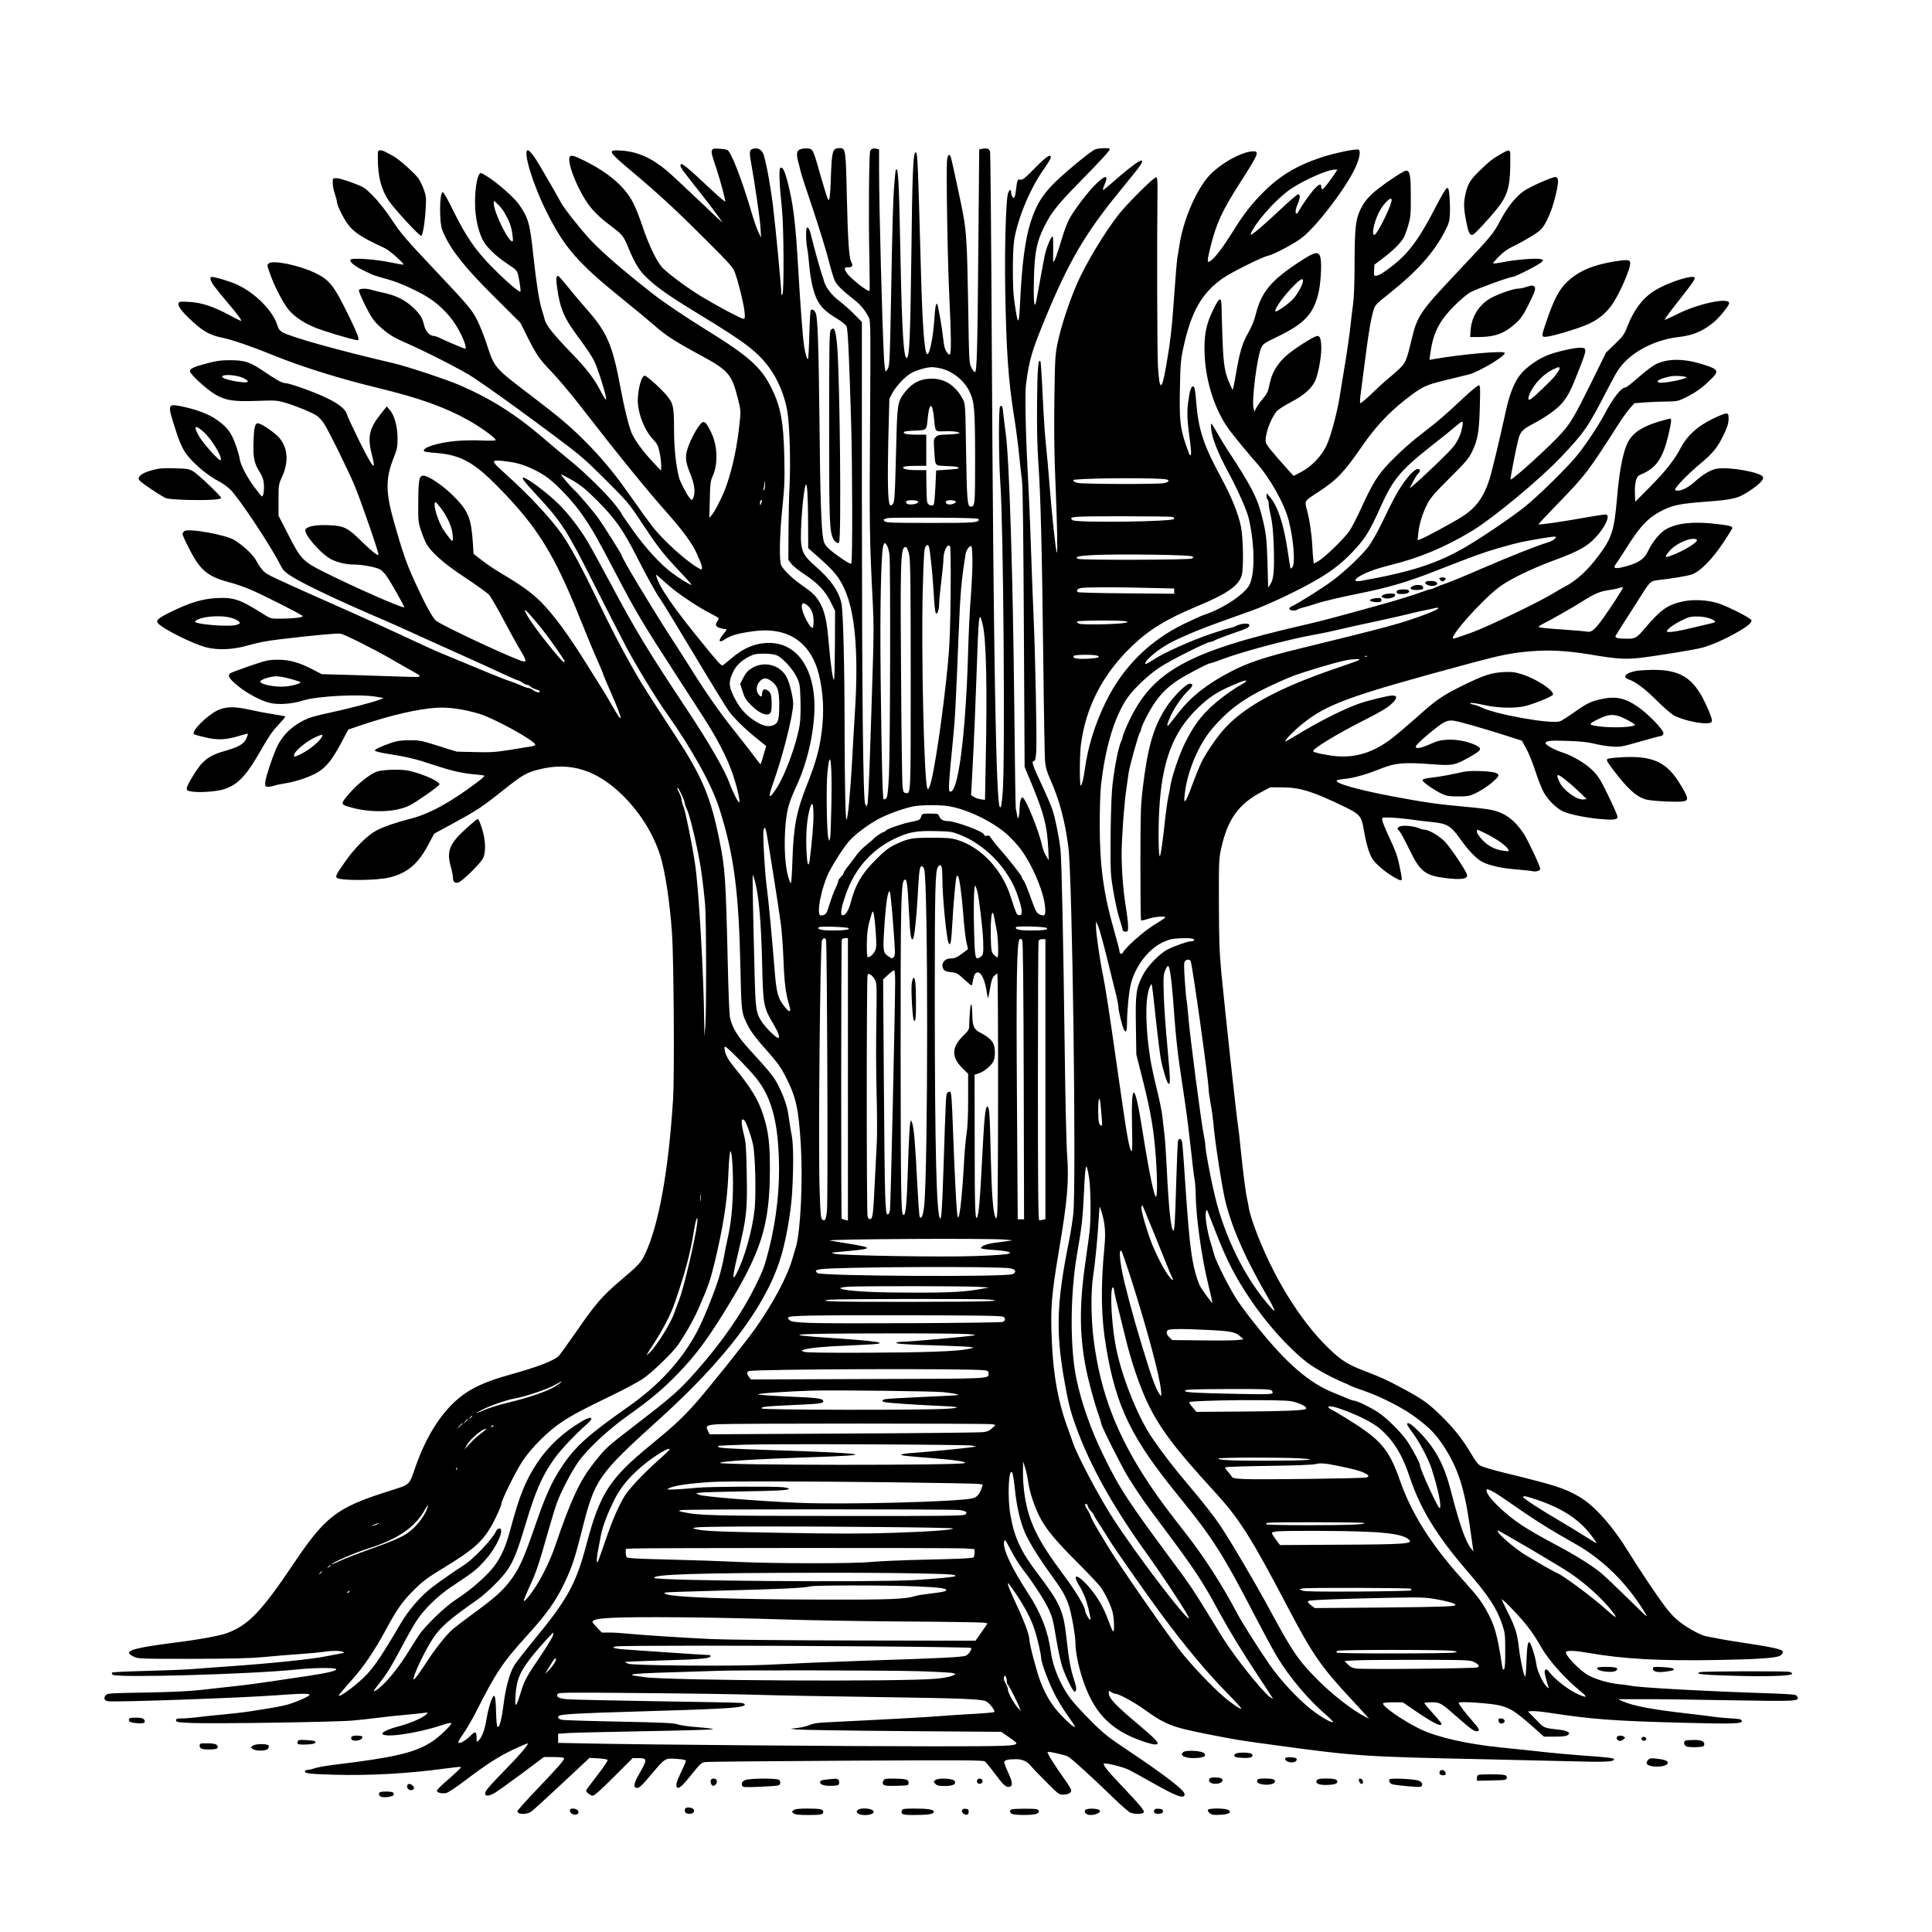 <?xml version="1.0" encoding="UTF-8" standalone="yes"?>
<svg version="1.0" xmlns="http://www.w3.org/2000/svg" width="1350pt" height="1350pt" viewBox="0 0 1800 1800" preserveAspectRatio="xMidYMid meet">
  <g transform="translate(0,1800) scale(0.1,-0.1)" fill="#000000" stroke="none">
    <path d="M6648 16614 c-10 -3 -18 -15 -18 -27 0 -21 6 -43 51 -177 33 -102 81
-282 75 -287 -3 -3 -53 39 -111 93 -268 251 -305 280 -305 241 0 -18 17 -41
160 -222 70 -88 151 -194 180 -235 l53 -75 -44 39 c-24 22 -127 120 -229 217
-102 97 -214 201 -250 231 -142 118 -274 176 -422 185 -134 9 -127 -5 101
-196 253 -213 413 -361 692 -640 223 -223 248 -251 267 -303 32 -86 82 -292
89 -364 5 -57 4 -64 -12 -64 -19 0 -234 114 -384 204 -132 79 -326 223 -373
276 -53 59 -125 212 -183 384 -25 77 -64 175 -87 218 -77 149 -224 276 -450
389 -104 52 -132 59 -142 33 -14 -36 24 -161 88 -289 76 -154 146 -236 291
-345 113 -85 124 -98 165 -198 66 -159 100 -215 174 -287 92 -90 208 -172 486
-341 429 -261 543 -347 653 -494 83 -110 149 -269 173 -415 21 -132 31 -464
20 -690 -5 -99 -9 -295 -10 -436 l-1 -255 28 -37 c15 -20 71 -65 125 -100 122
-81 189 -151 241 -255 l41 -82 -1 -307 c-1 -170 -4 -319 -8 -333 -9 -30 -35
154 -51 353 -16 196 -39 293 -88 372 -37 60 -59 81 -157 150 -89 62 -169 138
-196 186 -21 36 -16 293 11 549 19 186 22 249 17 470 -7 322 -34 464 -122 640
-96 191 -208 291 -610 540 -193 119 -392 254 -493 333 -279 219 -454 370 -577
498 -82 86 -251 299 -276 347 -20 39 -142 252 -202 352 -49 84 -93 140 -109
140 -50 0 46 -319 175 -575 166 -332 291 -476 707 -811 124 -100 261 -214 305
-253 94 -84 187 -144 424 -272 258 -140 289 -175 346 -404 27 -107 28 -114 16
-221 -21 -212 -62 -409 -118 -574 -31 -94 -106 -246 -139 -285 l-25 -30 4 170
c3 148 7 176 26 217 53 115 47 287 -15 413 -40 81 -56 100 -79 91 -24 -9 -92
-121 -125 -207 -41 -106 -39 -148 10 -270 42 -103 50 -170 30 -225 -10 -26
-11 -26 -30 -9 -23 21 -95 158 -105 200 -29 123 -45 275 -45 435 -1 220 -6
246 -62 318 -47 60 -192 192 -212 192 -21 0 -48 -72 -59 -160 -8 -70 -7 -99 6
-165 21 -100 72 -206 130 -267 38 -39 48 -58 61 -117 9 -38 16 -94 16 -123
l-1 -53 -71 75 c-98 103 -182 219 -207 285 -29 78 -65 226 -100 413 -77 410
-124 517 -333 752 -51 58 -126 147 -166 198 -41 51 -78 92 -83 92 -18 0 -20
-28 -9 -106 27 -201 66 -290 208 -479 53 -71 114 -161 134 -200 37 -71 123
-345 115 -368 -2 -6 -22 24 -45 68 -63 124 -132 215 -287 375 -158 163 -230
253 -240 303 -4 17 -16 58 -26 89 -25 75 -53 255 -79 498 -32 307 -47 361
-136 487 -47 66 -208 207 -301 263 -52 32 -56 33 -68 16 -22 -30 -40 -147 -39
-266 0 -128 27 -257 71 -344 34 -67 118 -149 230 -224 90 -60 91 -62 103 -114
6 -29 14 -75 17 -102 5 -41 4 -48 -8 -41 -44 25 -161 130 -265 237 -148 152
-237 283 -351 515 -47 97 -90 173 -98 173 -18 0 -29 -105 -23 -229 4 -78 10
-109 32 -157 75 -164 199 -319 477 -595 l237 -236 67 -134 c86 -171 106 -200
235 -335 58 -62 170 -194 248 -295 357 -461 630 -797 824 -1015 140 -158 233
-286 269 -370 11 -27 27 -63 35 -81 8 -17 14 -41 14 -52 0 -19 -3 -20 -22 -10
-121 65 -351 274 -451 409 -26 36 -53 72 -60 80 -6 8 -16 22 -22 30 -5 9 -26
38 -45 65 -19 27 -71 99 -115 161 -111 157 -240 309 -375 444 -133 134 -243
227 -494 418 -353 268 -349 264 -421 485 -25 76 -65 178 -90 226 -50 97 -79
132 -380 451 -296 314 -325 348 -423 495 -53 80 -118 161 -167 210 -77 78 -84
82 -193 123 -62 23 -128 42 -147 42 -35 0 -35 0 -35 -45 0 -25 9 -71 20 -102
11 -32 20 -67 20 -80 0 -12 20 -62 45 -110 76 -147 135 -193 404 -317 39 -18
179 -142 170 -151 -3 -2 -59 7 -124 21 -145 30 -358 44 -370 24 -11 -18 43
-63 115 -96 30 -14 66 -32 80 -39 14 -7 61 -22 105 -34 120 -32 207 -67 339
-134 130 -67 227 -147 312 -260 75 -99 152 -280 112 -265 -62 24 -200 83 -230
99 -20 10 -46 19 -57 19 -37 0 -79 47 -90 102 -15 67 -39 105 -108 168 -72 66
-150 105 -260 130 -48 10 -104 24 -123 30 -50 15 -110 13 -116 -4 -3 -8 24
-72 59 -142 53 -105 76 -139 123 -185 77 -72 132 -109 224 -149 214 -93 566
-273 665 -340 160 -107 462 -325 760 -548 236 -177 279 -214 471 -406 205
-205 214 -216 336 -401 150 -226 192 -280 349 -447 67 -71 117 -128 112 -128
-14 0 -121 66 -183 113 -106 79 -244 229 -358 389 -62 86 -112 159 -112 163 0
4 -21 34 -47 68 -82 107 -282 305 -433 428 -80 65 -190 157 -245 205 -259 223
-490 369 -786 497 -112 49 -489 174 -606 201 -526 123 -964 245 -1044 292 -22
13 -36 31 -44 61 -40 136 -209 306 -380 383 -64 29 -200 70 -232 70 -22 0 -14
-35 19 -81 17 -24 78 -99 134 -165 98 -116 132 -164 118 -164 -3 0 -53 25
-110 56 -148 79 -257 115 -371 121 -78 5 -94 3 -99 -10 -9 -24 20 -67 93 -138
128 -123 190 -160 316 -186 89 -18 286 -86 459 -157 271 -111 624 -222 988
-310 387 -94 623 -178 845 -302 123 -69 268 -176 252 -186 -7 -4 -66 -5 -132
-2 -66 4 -175 1 -242 -5 -173 -16 -322 -66 -290 -97 3 -3 52 -10 109 -14 232
-19 353 -86 584 -322 360 -366 517 -620 755 -1213 62 -154 136 -334 166 -399
29 -66 53 -123 53 -127 0 -4 34 -86 76 -181 111 -253 115 -303 9 -116 -32 57
-73 126 -90 153 -18 28 -90 142 -160 255 -160 257 -303 450 -414 561 -88 87
-183 156 -372 268 -58 34 -140 89 -181 122 l-76 59 -6 97 c-15 224 -40 292
-150 410 -110 118 -269 228 -317 221 -34 -5 -41 -43 -42 -243 -2 -164 0 -187
21 -255 13 -41 35 -97 49 -125 44 -86 161 -191 369 -328 104 -69 203 -140 220
-158 17 -19 78 -124 136 -234 58 -110 129 -238 157 -284 51 -84 57 -108 30
-104 -57 6 -746 326 -814 378 -34 25 -104 154 -204 373 -70 152 -111 269 -187
537 -82 286 -84 415 -6 610 31 79 36 101 36 180 1 106 -30 219 -74 268 l-27
30 -51 -64 c-111 -137 -130 -219 -89 -379 46 -177 16 -143 -123 136 -54 111
-102 214 -106 229 -13 52 -75 102 -198 161 -117 55 -338 134 -377 134 -29 0
-90 34 -210 116 -124 84 -174 99 -319 98 -71 0 -121 -7 -200 -29 -126 -33
-160 -49 -160 -74 0 -26 153 -167 230 -213 101 -59 172 -71 390 -63 178 6 188
6 270 -18 101 -30 247 -90 293 -121 17 -12 47 -44 65 -71 41 -62 212 -408 282
-570 52 -120 234 -645 226 -653 -11 -10 -59 29 -157 124 -132 130 -164 145
-308 151 -116 5 -197 -10 -215 -39 -23 -38 146 -233 244 -281 63 -30 139 -47
215 -47 68 0 195 -24 234 -44 16 -9 45 -37 63 -64 43 -62 169 -285 164 -290
-13 -12 -463 186 -748 329 -198 100 -215 118 -334 351 l-89 173 0 145 c0 143
0 146 34 220 63 140 52 270 -29 363 -39 44 -146 119 -187 131 -36 11 -47 -25
-51 -171 -5 -150 6 -201 61 -287 21 -33 32 -65 35 -102 5 -64 -5 -127 -19
-118 -6 3 -38 43 -71 88 -66 89 -125 200 -134 256 -9 55 -43 159 -69 210 -34
68 -69 105 -148 161 -75 53 -198 98 -336 125 -120 23 -122 17 -45 -221 29 -94
58 -161 84 -202 65 -99 206 -220 329 -283 24 -12 66 -43 94 -68 77 -73 375
-520 466 -700 27 -54 41 -69 101 -108 118 -76 449 -233 885 -419 55 -24 161
-71 235 -105 74 -34 266 -121 425 -192 160 -71 351 -159 426 -194 75 -35 142
-64 149 -64 6 0 23 -9 37 -20 14 -11 34 -20 43 -20 10 0 23 -7 30 -15 7 -8 30
-20 51 -27 22 -6 39 -15 39 -20 0 -15 -37 -8 -63 12 -14 11 -33 20 -42 20 -10
0 -36 8 -59 19 -23 10 -57 24 -76 31 -19 7 -57 20 -85 30 -44 16 -206 82 -585
240 -63 26 -207 91 -320 145 -113 53 -344 159 -515 235 -786 349 -789 351
-829 388 -21 20 -50 61 -64 90 -26 55 -117 143 -204 198 -82 52 -435 115 -472
85 -9 -8 -16 -20 -16 -27 0 -7 29 -72 66 -143 98 -194 171 -254 370 -306 53
-14 140 -44 193 -66 129 -55 491 -239 491 -249 0 -13 -83 -23 -196 -24 -98 -1
-102 0 -155 33 -237 150 -289 168 -463 158 -126 -8 -243 -44 -412 -127 -121
-59 -145 -80 -123 -106 43 -52 327 -194 450 -225 103 -27 242 -22 364 11 128
36 191 48 324 64 310 37 534 58 565 52 39 -8 311 -144 461 -231 55 -32 136
-78 180 -103 132 -72 132 -73 -40 -67 -83 3 -291 10 -464 15 l-314 9 -76 40
c-134 69 -222 95 -331 94 -89 0 -106 -4 -265 -58 -93 -32 -176 -63 -184 -70
-23 -22 -2 -54 82 -121 90 -71 212 -135 296 -154 77 -18 209 -8 306 24 130 41
529 62 684 34 l66 -11 -34 -14 c-56 -24 -316 -91 -468 -123 -78 -16 -168 -39
-200 -52 -129 -52 -228 -140 -286 -253 -41 -81 -117 -309 -117 -351 0 -31 3
-34 29 -34 16 0 42 5 56 10 15 6 59 15 98 21 108 17 246 64 315 109 77 49 129
116 212 271 l65 122 115 39 c282 95 537 154 710 164 113 7 254 -14 397 -57
139 -43 507 -245 520 -286 2 -6 -12 -13 -34 -17 -21 -3 -110 -17 -198 -32
-140 -22 -181 -25 -330 -21 l-170 4 -170 53 c-158 50 -177 54 -270 53 -78 0
-114 -5 -165 -22 -106 -37 -161 -63 -157 -75 2 -6 53 -19 113 -28 191 -31 265
-48 429 -103 175 -58 267 -79 390 -90 44 -4 84 -9 88 -12 4 -3 -29 -33 -75
-67 -247 -185 -443 -292 -621 -336 -130 -33 -237 -70 -309 -107 -84 -44 -204
-163 -294 -293 -83 -118 -93 -138 -74 -150 44 -27 374 -24 489 5 166 41 267
126 361 305 l55 103 175 95 c219 119 267 150 467 309 180 143 216 164 329 193
298 77 551 -4 799 -254 154 -156 272 -347 335 -544 46 -143 91 -438 111 -732
16 -239 23 -1317 10 -1535 -42 -669 -133 -1178 -261 -1448 -37 -79 -61 -105
-231 -249 -168 -142 -229 -213 -409 -473 -84 -121 -160 -226 -169 -233 -58
-46 -201 -100 -441 -167 -290 -80 -434 -157 -571 -302 -127 -135 -233 -320
-313 -544 -69 -198 -44 -174 -271 -247 -470 -150 -576 -232 -875 -678 -293
-436 -416 -565 -612 -638 -70 -27 -269 -63 -528 -95 -291 -38 -397 -63 -388
-94 2 -7 22 -21 44 -32 37 -19 59 -20 534 -20 383 1 537 4 680 17 102 10 255
22 340 28 85 6 182 15 215 20 71 12 152 12 180 0 17 -6 13 -9 -20 -15 -22 -4
-81 -15 -130 -25 -145 -29 -501 -66 -910 -95 -121 -8 -278 -20 -350 -26 -71
-5 -266 -13 -432 -17 -166 -4 -305 -11 -309 -15 -4 -4 -2 -13 5 -20 31 -31
1279 4 1710 48 160 17 348 19 370 6 22 -14 -70 -37 -264 -66 -93 -13 -242 -36
-330 -49 -88 -14 -245 -35 -350 -46 -104 -11 -251 -28 -325 -36 -84 -10 -271
-19 -498 -23 -347 -6 -364 -7 -378 -26 -21 -28 -13 -48 21 -55 55 -11 1241 31
1565 55 223 17 307 19 314 6 7 -10 -107 -63 -194 -89 -36 -11 -113 -27 -170
-36 -58 -9 -148 -23 -200 -32 -52 -8 -167 -21 -255 -29 -88 -8 -194 -19 -235
-25 -41 -5 -101 -10 -132 -10 -50 0 -58 -3 -58 -18 0 -17 13 -19 153 -25 205
-8 1342 9 1492 23 66 6 170 17 230 25 61 8 187 22 280 30 94 8 177 18 185 20
8 3 1 -8 -16 -24 -34 -30 -155 -81 -256 -107 -86 -22 -150 -52 -146 -67 14
-41 318 2 551 79 42 14 83 24 90 21 18 -6 -108 -128 -182 -176 -157 -101 -343
-145 -922 -215 -69 -9 -145 -22 -168 -31 -24 -8 -54 -15 -67 -15 -14 0 -24 -6
-24 -14 0 -19 41 -24 275 -31 329 -9 685 11 1018 56 81 11 153 19 158 17 11
-4 -30 -43 -154 -151 -37 -32 -67 -64 -67 -72 0 -17 51 -29 88 -20 16 3 91 53
168 111 204 155 315 227 458 295 71 33 130 58 132 56 10 -9 -69 -102 -201
-237 -165 -170 -195 -205 -195 -231 0 -27 35 -24 88 6 24 14 137 95 252 180
l207 155 91 0 c50 0 93 -4 96 -9 9 -13 -41 -71 -246 -286 -104 -108 -188 -203
-188 -210 0 -30 80 -34 125 -6 17 10 146 128 288 261 l259 242 79 -4 c44 -3
84 -9 89 -14 6 -6 -32 -62 -95 -144 -58 -74 -105 -138 -105 -142 0 -16 41 -48
62 -48 16 0 76 54 197 175 l175 175 51 0 c87 0 88 -11 11 -145 -47 -82 -57
-122 -32 -131 25 -10 48 10 146 127 128 151 125 149 233 142 61 -4 87 -10 87
-19 0 -7 -20 -54 -45 -105 -44 -91 -54 -132 -35 -144 18 -11 51 20 136 126 75
94 89 107 122 112 20 4 612 9 1314 13 1092 6 1280 5 1294 -7 10 -8 48 -54 85
-104 83 -112 110 -138 141 -133 36 5 33 43 -11 137 -22 46 -37 89 -35 96 7 18
38 25 110 25 61 0 108 -22 142 -68 7 -9 67 -72 134 -139 114 -115 124 -123
160 -123 48 0 78 15 78 39 0 10 -26 54 -57 97 -97 135 -174 259 -163 262 15 5
161 -28 191 -44 29 -14 251 -217 434 -396 66 -64 133 -121 148 -127 34 -13 97
-14 116 -2 23 15 1 42 -234 291 -97 102 -139 156 -131 168 7 12 182 -30 235
-58 23 -11 126 -68 229 -126 194 -109 263 -137 283 -117 9 9 8 18 -5 38 -29
44 -219 187 -478 360 -233 156 -259 176 -387 304 -75 76 -158 166 -185 202
-94 124 -167 297 -186 441 -26 191 -94 365 -212 544 -154 235 -239 418 -223
481 6 25 11 19 62 -78 30 -59 79 -137 108 -175 93 -119 204 -289 245 -376 34
-72 43 -108 69 -269 17 -102 42 -220 56 -262 29 -91 101 -237 115 -237 23 0
22 36 -3 109 -32 94 -51 202 -72 396 -27 249 -58 317 -263 588 -162 213 -220
337 -258 550 -30 164 -17 456 17 395 6 -10 17 -81 25 -157 16 -158 48 -294 92
-398 37 -88 138 -249 249 -401 103 -142 135 -199 163 -287 27 -89 60 -281 60
-350 0 -71 25 -200 62 -315 102 -320 258 -486 558 -591 80 -28 126 -38 141
-28 18 11 -22 53 -169 177 -221 185 -282 250 -282 299 0 23 1 23 22 9 12 -9
30 -16 38 -16 31 0 176 -78 267 -144 198 -142 257 -166 578 -230 292 -57 300
-59 605 -100 788 -108 858 -113 1960 -136 272 -6 641 -15 820 -19 328 -9 410
-6 417 15 5 15 -36 20 -302 39 -115 9 -266 22 -335 30 -133 15 -248 27 -425
45 -307 31 -592 96 -745 171 -157 76 -359 216 -344 240 3 5 45 9 94 9 l89 0
123 -84 c166 -112 238 -148 238 -116 0 5 -36 49 -80 97 -44 49 -80 91 -80 96
0 4 31 7 68 7 80 0 86 -4 243 -142 120 -105 151 -128 178 -128 35 0 24 24 -45
101 -65 73 -124 151 -124 165 0 15 304 -5 385 -26 96 -25 142 -54 295 -188
l115 -102 101 0 c74 0 105 4 120 15 18 14 18 16 1 29 -10 8 -44 17 -75 20
-154 18 -141 12 -222 95 l-75 76 39 3 c22 2 98 -6 170 -17 390 -60 594 -75
1249 -92 472 -12 540 -9 535 19 -3 14 -21 18 -115 23 -61 4 -124 10 -139 13
-16 3 -128 17 -249 31 -335 38 -508 71 -606 114 l-44 20 224 0 c123 1 491 -4
817 -10 645 -11 657 -11 624 41 -8 12 -51 16 -237 23 -624 20 -1252 55 -1313
72 -8 2 -58 9 -110 14 -96 11 -201 41 -276 79 -84 43 -239 206 -212 223 21 14
85 10 208 -11 326 -57 664 -75 1195 -66 350 6 530 17 581 36 27 11 42 36 28
50 -17 17 -128 40 -333 70 -112 17 -234 37 -270 45 -36 7 -82 16 -101 19 -50
8 -163 69 -246 131 -48 36 -94 84 -141 147 -82 109 -242 349 -334 498 -151
248 -323 442 -464 524 -139 81 -217 106 -690 222 -104 25 -206 55 -226 65 -27
13 -49 40 -88 107 -92 156 -179 263 -329 404 -90 84 -153 127 -327 219 -148
79 -175 91 -350 159 -148 57 -210 96 -320 202 -274 262 -535 688 -700 1143
-24 66 -46 143 -50 170 -4 28 -11 66 -16 85 -13 53 -36 232 -59 455 -11 110
-22 209 -25 221 -10 46 -116 1020 -156 1429 -18 193 -22 298 -23 645 -1 397 0
419 22 518 59 268 161 411 376 524 l81 43 115 -1 c163 -1 278 -36 573 -179
145 -70 161 -88 182 -211 26 -149 55 -243 89 -287 41 -54 131 -126 207 -167
70 -37 69 -40 40 102 -21 102 -34 140 -110 303 -28 61 -52 121 -53 135 -3 25
-3 25 74 23 42 -1 125 -9 185 -17 59 -9 152 -20 205 -25 139 -13 177 -36 262
-157 77 -108 151 -186 206 -214 67 -34 180 -60 314 -70 72 -6 141 -13 154 -17
31 -7 72 5 72 22 0 24 -116 271 -156 331 -85 127 -176 193 -303 219 -36 7
-147 21 -246 29 -252 23 -372 40 -670 96 -327 62 -538 122 -521 148 3 5 36 12
74 15 85 8 207 43 343 98 128 51 209 58 465 39 201 -15 218 -12 365 72 104 59
111 75 44 107 -75 35 -172 53 -260 49 -65 -4 -95 -11 -161 -41 -87 -39 -134
-47 -134 -22 0 21 216 204 269 227 32 15 54 18 86 13 54 -8 258 -66 472 -134
l162 -52 40 -73 c23 -40 61 -134 85 -209 24 -75 60 -165 79 -200 42 -74 120
-150 182 -178 62 -27 198 -55 334 -69 130 -12 171 -8 171 20 0 11 -38 98 -85
195 -75 154 -93 183 -148 238 -62 63 -190 138 -282 167 -67 21 -155 69 -155
85 0 24 42 28 213 22 114 -4 186 -12 241 -26 43 -11 115 -23 160 -26 77 -6 90
-4 256 43 96 28 186 52 200 54 17 2 26 10 28 25 4 31 -149 189 -246 253 -119
80 -204 96 -345 64 -90 -21 -128 -40 -247 -125 -53 -37 -109 -73 -125 -79 -77
-30 -606 64 -735 130 -20 10 -54 22 -75 26 -29 5 -35 9 -21 14 10 3 64 -5 120
-18 130 -30 300 -34 395 -8 98 27 242 87 249 104 14 37 -154 147 -286 189 -71
22 -95 25 -175 21 -116 -6 -186 -30 -387 -129 -190 -95 -237 -127 -432 -302
-85 -75 -188 -162 -229 -193 -160 -120 -315 -171 -489 -161 -89 6 -226 33
-235 47 -13 20 217 160 482 294 137 69 208 111 244 145 58 52 62 81 12 81 -39
0 -234 -48 -318 -78 -147 -53 -376 -169 -583 -296 -52 -32 -95 -56 -97 -54 -9
9 82 102 158 163 232 187 437 261 1572 567 271 73 372 94 545 109 180 16 347
7 565 -29 242 -41 320 -46 450 -33 147 16 525 77 600 98 80 22 200 75 309 136
106 59 152 98 143 119 -8 21 -225 131 -312 158 -99 31 -232 37 -328 16 -145
-33 -202 -73 -361 -260 -67 -79 -83 -88 -162 -87 -70 0 -104 7 -104 21 0 4 31
55 68 112 37 56 104 162 149 233 106 169 109 172 180 180 139 16 260 36 312
52 78 25 190 137 299 301 45 68 82 127 82 132 0 16 -22 23 -129 36 -224 28
-385 13 -489 -47 -58 -33 -128 -119 -169 -206 -34 -74 -90 -110 -221 -144 -88
-22 -108 -15 -75 29 12 16 58 87 103 158 129 203 200 275 337 343 88 44 163
59 389 76 275 21 310 30 434 115 81 56 117 97 104 118 -27 42 -299 92 -422 76
-59 -7 -134 -51 -219 -128 -68 -61 -151 -94 -176 -70 -12 12 116 145 229 239
126 105 166 155 226 280 32 68 42 101 43 139 0 44 -3 51 -21 54 -11 2 -72 -23
-135 -54 -140 -70 -233 -156 -293 -272 -56 -108 -145 -220 -291 -366 l-130
-131 -3 81 c-3 85 12 152 38 164 8 5 26 13 40 19 123 57 181 144 230 341 31
129 36 170 21 170 -5 0 -48 -11 -95 -25 -142 -41 -231 -93 -280 -163 -57 -83
-96 -261 -121 -556 -25 -294 -48 -368 -165 -525 -109 -147 -213 -242 -330
-302 -25 -13 -67 -37 -95 -55 -122 -76 -617 -315 -765 -368 -85 -31 -161 -56
-168 -56 -55 0 263 359 428 482 92 69 293 167 500 244 234 86 314 130 393 214
89 93 140 202 103 216 -7 3 -101 -11 -207 -30 -192 -35 -420 -68 -426 -62 -2
2 87 97 198 211 243 252 264 279 547 721 35 55 82 121 106 148 l43 49 104 8
c57 4 148 8 202 8 90 1 103 4 167 35 93 46 153 88 228 160 94 90 88 103 -63
151 -179 56 -326 56 -439 1 -30 -15 -101 -69 -160 -121 -58 -52 -113 -95 -121
-95 -40 0 -116 -96 -197 -251 -55 -103 -170 -277 -252 -379 -89 -111 -365
-382 -491 -483 -119 -95 -390 -279 -548 -372 -268 -156 -506 -233 -982 -318
-50 -9 -62 7 -26 32 59 42 157 79 316 119 263 65 502 166 747 314 199 120 634
481 832 690 220 233 249 275 426 618 90 175 114 213 170 270 118 121 307 208
501 230 130 15 222 53 321 134 58 47 148 158 148 182 0 56 -289 -5 -480 -101
-40 -20 -83 -41 -97 -46 l-26 -10 18 28 c10 16 48 66 84 112 192 243 203 261
159 261 -69 0 -248 -64 -348 -125 -111 -68 -195 -176 -256 -331 -31 -81 -41
-95 -118 -169 l-83 -80 -140 -285 c-151 -306 -192 -375 -274 -466 -107 -120
-463 -443 -475 -431 -6 5 55 314 76 388 16 56 42 82 122 124 127 66 235 143
284 202 58 72 81 118 160 321 71 181 71 192 5 192 -56 0 -215 -36 -294 -66
-101 -39 -211 -117 -267 -190 -56 -73 -98 -182 -133 -345 -50 -229 -128 -556
-148 -619 -55 -171 -126 -270 -255 -353 -81 -52 -358 -202 -393 -212 l-24 -7
7 66 c9 85 39 184 84 271 30 58 67 100 207 240 150 149 177 181 209 245 53
109 67 185 73 418 5 180 4 202 -10 202 -9 0 -73 -53 -142 -117 -164 -154 -242
-222 -340 -296 -138 -105 -246 -201 -350 -308 -111 -117 -157 -191 -268 -434
-35 -77 -82 -168 -104 -201 -48 -71 -232 -249 -291 -282 l-41 -23 -5 33 c-3
18 -7 80 -10 138 -6 112 -27 249 -53 342 -19 72 -20 70 112 156 171 111 237
181 411 433 115 167 241 302 389 419 165 129 192 142 387 189 95 23 191 47
213 52 94 25 335 168 335 200 0 24 -383 -9 -664 -57 l-38 -7 5 39 c26 206 79
316 227 465 52 53 120 110 150 126 55 31 363 143 393 143 24 0 250 116 271
139 18 20 18 20 -9 27 -41 10 -225 -4 -339 -26 -55 -11 -102 -17 -105 -15 -3
3 22 33 55 66 41 41 82 71 134 95 98 47 229 126 257 156 48 52 101 172 133
305 35 141 34 183 -1 183 -31 0 -228 -87 -289 -128 -76 -52 -158 -154 -224
-280 -62 -119 -83 -144 -407 -487 -332 -352 -365 -399 -414 -605 -50 -210 -59
-230 -117 -286 -29 -27 -80 -72 -113 -99 -33 -27 -102 -90 -152 -139 -51 -49
-96 -86 -100 -82 -4 3 -2 46 5 94 6 48 25 193 42 322 31 242 50 357 76 448 14
50 20 56 157 165 246 196 403 371 502 560 43 81 49 100 53 168 2 43 1 116 -3
164 -6 72 -10 86 -23 83 -11 -2 -54 -75 -112 -188 -145 -281 -243 -415 -391
-532 -88 -69 -134 -97 -162 -98 -16 0 -18 7 -15 52 l3 52 77 58 c98 74 173
148 198 198 11 21 30 74 42 117 20 69 23 99 22 263 0 195 -8 240 -43 240 -29
0 -259 -158 -328 -226 -45 -44 -73 -83 -99 -137 -45 -96 -53 -174 -54 -519 0
-166 -5 -296 -14 -365 -8 -59 -18 -137 -21 -173 -7 -76 -37 -286 -65 -450 -11
-63 -26 -160 -35 -215 -26 -166 -84 -384 -125 -473 -49 -104 -142 -201 -242
-252 l-66 -34 -45 49 c-154 172 -207 238 -213 260 -15 60 41 222 100 292 15
18 73 55 134 87 118 60 196 130 227 202 27 63 55 213 55 297 0 83 -11 117 -36
117 -31 0 -229 -127 -299 -192 -83 -78 -128 -158 -149 -267 -11 -58 -21 -78
-58 -123 -25 -29 -54 -69 -63 -88 l-18 -35 -8 30 c-19 68 32 475 70 561 19 41
26 46 153 107 247 120 330 206 379 395 23 87 35 277 22 337 -15 69 -49 63
-199 -36 -264 -173 -353 -281 -405 -490 -13 -54 -38 -114 -69 -169 -54 -94
-79 -175 -110 -355 -11 -66 -24 -133 -28 -149 l-8 -30 -21 45 c-52 111 -64
183 -73 424 -5 127 -9 263 -9 303 -1 104 -20 97 -81 -30 -66 -137 -85 -241
-76 -423 11 -247 98 -511 225 -685 43 -59 192 -240 255 -310 128 -143 266
-389 304 -545 45 -181 61 -394 33 -429 -8 -9 -15 -15 -17 -13 -2 2 -15 81 -29
176 -36 241 -92 408 -164 491 l-30 35 -1 -27 c0 -15 5 -30 10 -33 6 -3 10 -21
10 -38 0 -18 9 -70 20 -117 14 -60 22 -140 27 -275 7 -225 0 -309 -30 -356
l-22 -34 -6 225 c-7 237 -14 293 -56 455 -40 158 -103 279 -308 590 -29 44
-73 116 -98 160 -69 119 -68 119 -63 50 5 -79 65 -231 157 -400 91 -169 176
-360 194 -438 56 -247 58 -513 5 -617 -46 -89 -250 -223 -426 -280 -21 -7
-103 -44 -182 -82 -326 -158 -574 -407 -733 -734 -100 -207 -165 -416 -194
-634 -10 -76 -27 -140 -36 -140 -12 0 -11 277 1 379 45 353 204 662 479 924
160 153 318 249 601 367 283 118 389 191 418 288 20 65 15 350 -7 458 -25 121
-86 272 -183 452 -165 304 -212 446 -233 702 -9 119 -16 150 -30 150 -19 0
-33 -49 -46 -154 -12 -96 -8 -166 18 -359 14 -107 13 -141 -3 -125 -3 3 -20
50 -39 104 -50 149 -58 228 -52 517 4 220 8 267 31 373 72 339 173 516 371
653 81 56 365 197 418 208 58 12 261 121 327 176 147 123 402 461 487 644 41
90 53 160 29 169 -24 9 -223 -32 -341 -71 -232 -76 -390 -171 -545 -326 -111
-111 -184 -205 -281 -362 -88 -141 -161 -239 -202 -271 -43 -34 -44 -22 -13
109 56 230 110 349 281 615 168 262 180 290 122 290 -109 0 -324 -123 -425
-242 -117 -140 -228 -403 -263 -628 -5 -36 -14 -90 -20 -122 -5 -31 -18 -186
-29 -345 -22 -316 -37 -445 -75 -661 -42 -241 -63 -241 -77 0 -7 133 -10 1129
-4 1633 1 100 -2 120 -14 123 -18 3 -262 -239 -341 -338 -133 -166 -321 -479
-399 -663 -75 -175 -147 -398 -176 -540 -24 -115 -25 -146 -31 -537 -3 -299
-1 -519 11 -787 15 -356 21 -641 12 -632 -9 8 -46 354 -66 609 -11 146 -27
322 -35 392 -8 70 -22 272 -30 448 -8 177 -18 326 -21 332 -21 33 -29 -61 -32
-377 -2 -242 1 -405 12 -565 21 -297 34 -801 46 -1845 5 -473 13 -894 16 -935
5 -57 16 -97 46 -165 88 -197 140 -391 172 -640 37 -281 74 -3105 46 -3410 -6
-60 -26 -189 -46 -285 -107 -539 -117 -805 -45 -1232 40 -235 61 -321 117
-474 128 -354 336 -729 643 -1158 187 -261 417 -613 408 -623 -22 -21 -488
591 -708 931 -133 206 -346 610 -377 716 -6 19 -23 67 -37 105 -94 249 -142
504 -156 837 -13 309 -4 415 71 863 75 443 90 625 72 867 -7 90 -17 514 -22
943 -14 1097 -29 1806 -40 1900 -15 126 -49 293 -75 371 -13 39 -60 148 -104
242 -81 170 -94 212 -67 212 10 0 15 22 20 83 8 91 -9 928 -24 1247 -5 113
-17 408 -25 655 -8 248 -22 565 -30 705 -20 362 -27 732 -16 820 30 230 54
310 184 625 214 517 368 780 679 1161 53 66 124 153 157 194 34 41 61 83 61
92 0 17 -2 17 -29 3 -35 -17 -148 -107 -251 -199 -41 -36 -78 -66 -82 -66 -5
0 -1 17 8 38 45 102 20 109 -73 20 -73 -71 -197 -232 -248 -323 -19 -33 -53
-122 -75 -199 -44 -145 -66 -206 -76 -206 -3 0 -4 51 -2 114 1 63 0 118 -4
122 -11 10 -55 -90 -72 -166 -8 -36 -31 -154 -50 -264 -19 -109 -37 -201 -40
-203 -14 -14 -18 69 -13 250 6 236 26 336 97 478 67 132 120 200 325 409 204
208 285 297 285 311 0 14 -112 10 -141 -5 -60 -31 -320 -249 -401 -336 -100
-107 -149 -193 -197 -343 -50 -157 -81 -395 -97 -742 -11 -234 -21 -229 -56
27 -16 114 -15 454 1 553 33 204 152 487 280 665 33 47 61 93 61 103 0 37 -38
12 -147 -98 -97 -99 -117 -114 -137 -109 -26 6 -29 1 -41 -101 -8 -67 -19 -85
-34 -57 -6 11 -11 30 -11 41 0 34 -18 24 -30 -16 -18 -61 -31 -511 -25 -873
10 -595 29 -870 85 -1214 16 -100 36 -255 45 -346 9 -91 21 -199 27 -240 7
-49 13 -532 17 -1370 l7 -1295 58 -140 c122 -293 152 -409 162 -620 l5 -110
-25 40 c-14 22 -31 64 -37 95 -29 138 -156 450 -183 450 -15 0 -26 -41 -27
-109 -1 -25 -4 -57 -9 -71 -6 -23 -8 -22 -14 15 -4 22 -9 49 -12 60 -3 11 -9
430 -14 930 -13 1264 -47 2341 -81 2575 -5 36 -14 105 -19 153 -9 96 -14 107
-33 88 -14 -15 -13 -491 3 -716 29 -409 45 -2582 22 -2874 -10 -125 -15 -151
-27 -140 -35 36 -59 1406 -75 4334 -5 963 -12 1760 -16 1772 -8 27 -28 35 -69
27 l-32 -6 -8 -896 c-8 -978 -14 -1173 -31 -1179 -7 -2 -22 17 -34 42 -21 44
-22 58 -30 592 -9 541 -16 667 -46 833 -15 83 -97 466 -112 524 -12 48 -30 42
-38 -11 -10 -70 3 -928 21 -1288 17 -353 18 -504 6 -523 -6 -11 -14 -6 -31 18
-16 23 -25 54 -31 113 -13 122 -51 337 -59 337 -12 0 -18 -36 -25 -145 -10
-159 -43 -325 -65 -325 -26 0 -45 235 -60 775 -30 1080 -31 1105 -50 1105 -23
0 -31 -194 -40 -1020 -9 -688 -17 -871 -39 -893 -30 -30 -47 222 -61 913 -14
736 -21 864 -43 840 -3 -3 -10 -63 -15 -135 -12 -143 -18 -354 -32 -1147 -8
-427 -12 -534 -24 -563 -8 -19 -19 -35 -24 -35 -5 0 -12 53 -16 118 -17 313
-46 1425 -46 1758 l0 192 -24 6 c-33 8 -55 -2 -60 -28 -10 -45 -14 -627 -7
-951 3 -187 5 -342 3 -345 -11 -16 -180 116 -213 167 -28 41 -24 53 16 53 37
0 44 14 26 49 -21 38 -32 203 -41 599 -10 454 -11 462 -68 462 -53 0 -64 -19
-73 -116 -4 -49 -8 -132 -9 -184 -1 -52 -5 -117 -9 -145 -6 -45 -8 -48 -18
-29 -7 12 -35 102 -63 200 -71 251 -75 261 -110 269 -15 3 -45 3 -65 -1 -51
-9 -60 -38 -39 -118 9 -33 20 -77 24 -96 4 -19 55 -177 114 -350 58 -173 123
-385 145 -471 22 -86 48 -174 59 -195 23 -44 65 -86 169 -168 70 -54 111 -103
148 -175 16 -32 17 -91 11 -995 -7 -938 -4 -1094 25 -1655 10 -187 10 -312 0
-615 -6 -210 -18 -575 -26 -811 -8 -237 -18 -441 -23 -455 l-9 -24 -12 22
c-20 37 -30 990 -31 2809 l0 1683 -72 73 c-40 40 -101 94 -135 120 -72 54
-128 125 -144 182 -6 22 -18 58 -26 80 -14 42 -76 264 -96 350 -13 55 -23 75
-38 75 -12 0 -12 -123 1 -191 6 -29 15 -105 20 -168 12 -134 41 -257 77 -322
34 -64 83 -109 178 -166 45 -27 85 -59 92 -73 13 -27 25 -300 43 -910 12 -412
13 -1280 2 -1298 -6 -9 -28 2 -83 39 -138 96 -166 124 -178 180 -19 87 -30
408 -36 1079 -8 732 -17 992 -35 1032 -15 31 -36 43 -47 25 -4 -6 -10 -109
-13 -229 -3 -120 -9 -220 -12 -223 -9 -9 -26 49 -37 125 -12 76 -35 380 -56
745 -24 411 -46 586 -100 790 -28 103 -44 133 -65 120 -15 -9 -8 -167 15 -380
17 -152 21 -771 5 -795 -9 -13 -10 -13 -10 0 0 54 -55 631 -76 800 -23 194
-59 392 -87 491 -15 51 -50 74 -96 64 -38 -8 -42 -28 -25 -122 37 -207 84
-528 89 -613 l6 -95 -26 54 c-14 30 -39 101 -56 158 -94 323 -198 593 -234
606 -23 9 -108 16 -127 11z m5795 -221 c-44 -70 -117 -162 -125 -157 -4 3 -8
14 -8 25 0 49 -54 3 -141 -121 -26 -36 -54 -80 -63 -97 -35 -70 -50 -19 -16
56 24 52 26 91 5 91 -9 0 -82 -63 -164 -140 -156 -148 -270 -244 -278 -236 -3
3 6 24 20 48 71 122 240 302 355 379 124 83 340 178 405 179 l27 0 -17 -27z
m521 -270 c-17 -73 -127 -291 -154 -308 -36 -22 -13 106 36 204 47 95 134 171
118 104z m-8266 -101 c45 -77 62 -121 74 -190 6 -39 9 -74 5 -78 -29 -30 -177
266 -177 355 0 25 1 24 39 -13 21 -20 48 -54 59 -74z m7442 -640 c0 -28 -46
-114 -86 -161 -42 -49 -167 -136 -172 -121 -7 21 64 124 146 211 83 88 112
106 112 71z m-3365 -817 c109 -29 214 -117 260 -218 44 -96 49 -163 50 -613 0
-438 -1 -454 -41 -454 -31 0 -36 59 -43 505 -7 445 -7 451 -30 495 -64 123
-164 191 -284 192 -112 1 -190 -39 -261 -132 -63 -83 -67 -106 -76 -490 -13
-508 -15 -529 -34 -548 -14 -15 -18 -15 -26 -3 -18 30 -22 219 -14 596 l10
390 29 55 c37 67 126 160 183 189 52 26 135 49 182 50 20 1 63 -6 95 -14z
m5755 1 c0 -8 -17 -36 -38 -63 -41 -51 -205 -209 -234 -224 -30 -16 -22 31 17
97 43 73 117 143 186 178 61 30 69 31 69 12z m-12261 -89 c25 -12 43 -26 40
-32 -10 -24 -239 19 -239 45 0 27 136 18 199 -13z m13426 14 c29 -7 28 -8 -25
-24 -69 -21 -194 -39 -215 -31 -34 13 11 37 110 58 31 6 97 4 130 -3z m-6994
-378 c15 -145 6 -133 107 -131 48 2 98 -2 112 -7 l25 -9 -30 -7 c-16 -4 -63
-7 -102 -8 -60 -1 -77 -5 -94 -22 -20 -20 -21 -28 -15 -122 10 -156 1 -144
116 -149 91 -3 121 -10 109 -23 -3 -2 -51 -8 -106 -11 l-101 -7 -7 -152 c-4
-84 -11 -158 -15 -165 -13 -20 -54 -7 -61 20 -4 14 -7 87 -8 163 l-1 137 -91
0 c-92 0 -145 14 -118 31 8 5 58 9 112 9 l97 0 0 145 0 145 -92 0 c-90 0 -131
10 -114 27 4 4 50 10 102 11 111 5 107 1 118 122 14 142 43 143 57 3z m4910
-143 c-13 -42 -38 -90 -65 -126 -36 -49 -311 -312 -392 -377 l-22 -17 20 37
c32 63 44 82 61 101 23 25 21 42 -5 42 -27 0 -90 -65 -149 -155 -53 -80 -79
-130 -183 -345 -41 -85 -98 -185 -126 -222 -64 -85 -218 -230 -334 -317 -91
-68 -326 -216 -379 -239 -16 -7 -27 -18 -25 -25 6 -16 56 -21 72 -8 7 6 33 15
57 21 24 5 85 23 134 40 50 17 212 55 360 85 295 59 467 109 725 210 390 152
453 175 600 218 85 25 182 50 215 57 146 28 272 49 299 50 29 0 29 0 11 -20
-10 -11 -39 -26 -64 -34 -107 -32 -336 -123 -617 -244 -165 -72 -320 -135
-345 -142 -24 -7 -60 -21 -80 -31 -20 -10 -43 -19 -50 -19 -8 0 -36 -8 -64
-19 -92 -34 -239 -80 -405 -126 -416 -116 -566 -155 -715 -189 -1086 -249
-1414 -432 -1634 -912 -28 -61 -51 -119 -51 -128 0 -9 -7 -31 -16 -48 -26 -51
-73 -302 -84 -456 -6 -80 -12 -287 -13 -461 -1 -304 0 -322 27 -481 16 -91 41
-205 57 -253 16 -49 29 -95 29 -103 0 -8 10 -14 25 -14 24 0 25 3 25 54 0 30
-9 105 -19 168 -25 142 -41 346 -41 502 0 144 25 485 45 611 7 50 16 111 19
136 7 60 93 370 106 383 5 5 10 17 10 26 0 27 77 178 131 256 58 84 118 142
206 202 73 49 286 162 307 162 8 0 56 16 107 36 177 68 605 183 860 230 75 13
183 36 240 50 57 14 210 48 339 75 129 28 258 57 285 64 28 8 95 23 150 35 55
11 110 23 123 26 12 4 22 2 22 -3 0 -15 -181 -84 -355 -137 -141 -42 -305 -84
-925 -236 -348 -85 -492 -134 -658 -220 -218 -114 -365 -230 -482 -380 -36
-45 -72 -92 -82 -104 -33 -42 -28 -6 10 76 41 87 106 179 166 237 43 41 46 61
10 61 -33 0 -153 -120 -216 -216 -120 -184 -174 -368 -220 -749 -21 -175 -22
-231 -23 -712 0 -287 3 -524 6 -528 4 -3 34 3 68 15 61 20 167 28 157 11 -4
-5 -52 -38 -109 -72 -96 -60 -258 -203 -284 -253 -12 -22 -33 -13 -33 13 0 10
-23 97 -50 192 -98 341 -133 597 -134 979 0 154 5 311 12 375 39 336 111 590
223 779 57 95 199 235 324 318 99 66 442 238 474 238 9 0 25 6 36 13 11 7 83
35 160 62 147 50 165 59 165 81 0 21 -74 17 -120 -6 -22 -11 -47 -20 -56 -20
-9 0 -89 -24 -178 -54 -189 -64 -441 -177 -539 -242 -38 -25 -71 -43 -74 -41
-22 22 116 139 236 201 112 58 292 133 466 194 77 28 205 73 285 102 163 58
471 205 631 302 133 80 213 144 310 245 117 123 159 190 264 425 112 250 185
338 465 559 96 75 202 160 235 189 54 46 60 49 63 30 2 -12 -6 -52 -17 -90z
m-11716 8 c76 -67 183 -244 160 -266 -11 -11 -158 152 -198 219 -59 101 -44
119 38 47z m2922 -294 c91 -22 215 -81 288 -137 101 -77 239 -226 324 -349 92
-134 130 -201 304 -533 187 -359 249 -463 577 -970 64 -99 170 -262 235 -363
183 -283 278 -489 330 -712 25 -110 19 -124 -22 -45 -20 39 -45 95 -55 125
-41 117 -190 376 -391 679 -382 576 -482 742 -719 1186 -88 165 -183 338 -211
385 -70 119 -179 261 -264 346 -106 106 -302 254 -338 254 -19 0 10 -38 119
-156 239 -257 286 -330 545 -845 112 -222 244 -480 294 -574 92 -174 279 -481
374 -615 233 -327 423 -668 493 -887 139 -435 184 -781 199 -1513 9 -401 8
-398 77 -531 19 -36 72 -107 117 -158 149 -168 177 -205 226 -301 98 -191 121
-296 142 -635 20 -330 -2 -803 -45 -950 -8 -27 -23 -79 -34 -115 -47 -163
-172 -399 -339 -639 -85 -122 -454 -583 -572 -715 -118 -132 -209 -215 -411
-380 -380 -311 -470 -449 -595 -921 -98 -371 -177 -515 -492 -897 -81 -99
-162 -203 -180 -231 -41 -66 -79 -199 -98 -341 -23 -180 -43 -252 -62 -232 -4
4 -9 60 -11 124 -3 123 -8 162 -20 162 -16 -1 -52 -111 -67 -204 -16 -105 -45
-184 -76 -212 -18 -17 -19 -16 -19 29 0 56 -14 60 -56 16 -37 -39 -90 -71
-109 -67 -12 2 -2 23 40 83 31 44 83 134 117 200 192 379 250 465 481 720 184
202 270 324 352 500 65 138 92 220 155 470 122 487 147 522 730 1050 602 544
971 1031 1114 1468 54 162 104 438 116 635 14 242 13 458 -5 540 -7 38 -19
107 -25 154 -12 100 -42 193 -98 303 -41 82 -78 128 -265 332 -115 125 -168
212 -187 309 -5 27 -14 243 -19 479 -19 810 -25 904 -78 1165 -81 403 -160
592 -405 967 -255 390 -311 478 -380 598 -117 203 -223 407 -363 698 -128 266
-229 454 -307 571 -105 156 -320 386 -565 605 -106 95 -107 106 -8 98 41 -4
105 -14 142 -23z m520 -161 c79 -47 123 -83 228 -188 166 -166 241 -273 364
-515 104 -204 187 -354 225 -405 13 -16 152 -246 311 -510 158 -264 304 -502
325 -530 53 -71 150 -166 257 -252 l92 -74 -15 -47 c-8 -26 -19 -64 -24 -84
-6 -21 -13 -38 -15 -38 -2 0 -35 42 -73 93 -38 50 -119 154 -180 231 -118 147
-259 348 -382 545 -41 66 -135 214 -209 327 -196 305 -451 730 -451 754 0 9
-170 279 -217 344 -44 60 -181 222 -213 251 -43 39 -142 155 -132 155 6 0 55
-26 109 -57z m5531 10 c35 -9 20 -27 -29 -35 -73 -11 -760 -9 -801 3 -37 10
-51 28 -25 30 168 17 791 18 855 2z m-3749 -97 c-9 -8 -10 -7 -5 7 3 10 7 35
8 55 1 35 2 35 5 -7 3 -26 -1 -48 -8 -55z m410 -302 l1 -241 115 -102 c129
-115 169 -165 220 -272 101 -213 135 -595 101 -1139 -9 -146 -21 -348 -26
-450 -18 -320 -40 -553 -53 -566 -10 -10 -17 326 -18 806 0 619 -13 1121 -29
1205 -23 115 -97 222 -243 350 -99 86 -124 126 -133 216 -11 111 21 509 44
544 12 18 20 -107 21 -351z m-430 199 c0 -5 -4 -17 -9 -28 -8 -18 -9 -17 -9 8
-1 15 4 27 9 27 6 0 10 -3 9 -7z m1450 -2 c20 -13 -17 -31 -63 -31 -36 0 -52
12 -41 30 8 12 85 13 104 1z m350 0 c11 -7 10 -11 -7 -20 -41 -22 -94 -9 -77
19 8 12 65 13 84 1z m-4784 -75 c60 -84 96 -168 102 -238 8 -82 2 -79 -79 36
-59 85 -112 266 -79 266 6 0 30 -29 56 -64z m6809 -72 c9 -3 16 -12 16 -18 0
-27 -909 -38 -945 -13 -46 34 -13 37 455 37 252 0 465 -3 474 -6z m-1807 -21
c11 -32 -38 -36 -450 -35 -355 0 -412 2 -425 16 -13 13 -13 16 -1 20 8 2 21 7
29 9 8 3 201 5 429 4 309 -2 415 -5 418 -14z m6693 -197 c0 -20 -97 -82 -190
-122 -111 -48 -122 -45 -69 19 49 60 158 116 227 117 21 0 32 -5 32 -14z
m-7523 -134 c11 -95 7 -1828 -5 -2061 -8 -151 -14 -197 -26 -209 -9 -9 -19
-12 -23 -8 -11 10 -19 358 -28 1121 -8 661 4 1206 27 1248 l11 21 18 -22 c10
-13 21 -51 26 -90z m388 -69 c9 -76 20 -212 25 -302 4 -90 13 -168 19 -174 15
-15 31 33 31 92 0 26 9 119 20 207 11 87 20 181 20 207 0 76 39 149 62 116 5
-8 7 -186 5 -444 -4 -332 -9 -480 -26 -650 -42 -446 -130 -1042 -168 -1136
-15 -38 -17 -40 -24 -21 -30 81 -57 1276 -42 1840 10 355 13 395 29 413 26 29
32 12 49 -148z m385 0 c0 -72 -7 -216 -15 -320 -9 -103 -20 -332 -25 -508 -22
-794 -97 -1355 -173 -1308 -12 7 -6 104 28 443 24 241 29 345 55 990 17 424
26 525 66 776 6 43 44 91 55 72 5 -7 9 -72 9 -145z m-588 62 c10 -45 13 -318
13 -1121 0 -1140 2 -1099 -49 -1092 -18 3 -22 12 -28 73 -3 39 -10 502 -13
1030 -8 961 -3 1146 26 1181 19 23 37 -2 51 -71z m2632 -8 c19 -9 19 -10 0
-21 -22 -13 -1026 -16 -1058 -3 -81 33 162 46 714 39 184 -3 333 -9 344 -15z
m-4829 -309 c91 -72 251 -177 342 -222 40 -20 74 -40 77 -45 3 -4 -1 -17 -9
-27 -23 -31 -18 -51 16 -63 18 -6 40 -11 50 -11 26 0 24 -5 -18 -56 -46 -57
-34 -78 22 -40 50 34 116 54 250 73 328 49 547 -93 625 -403 41 -167 50 -349
25 -537 -21 -159 -54 -280 -130 -472 -105 -263 -131 -397 -142 -715 -3 -107
-9 -203 -13 -214 -4 -12 -13 8 -29 65 -43 160 -39 499 9 660 11 38 43 116 70
175 112 239 179 562 167 799 -18 329 -180 535 -421 535 -127 0 -243 -48 -359
-150 -38 -33 -72 -60 -78 -60 -12 0 -55 48 -171 191 -283 346 -411 531 -443
639 -7 22 -1 19 41 -20 27 -25 81 -71 119 -102z m4408 15 l257 -6 0 -25 0 -24
-442 4 c-244 1 -448 7 -455 11 -23 15 -2 36 40 40 78 7 342 7 600 0z m4437 2
c0 -12 -107 -177 -181 -281 -81 -112 -112 -138 -152 -129 -12 3 -115 12 -229
20 -115 7 -213 17 -220 21 -7 4 8 17 38 32 78 39 291 160 365 208 107 69 164
93 236 104 37 5 82 14 98 19 37 11 45 12 45 6z m-7598 -165 c38 -30 58 -80 58
-149 0 -34 -4 -61 -9 -61 -28 0 -101 144 -101 198 0 37 17 40 52 12z m-2477
-215 c78 -97 215 -293 215 -307 0 -21 -22 -1 -101 95 -146 175 -270 351 -269
382 1 13 63 -56 155 -170z m4110 38 c34 -132 44 -592 28 -1317 l-6 -318 -39 5
c-21 3 -51 13 -65 22 l-26 17 7 120 c3 66 10 204 16 307 5 102 17 377 25 611
24 678 25 690 60 553z m-7006 62 c30 -8 63 -23 74 -33 18 -19 18 -19 -13 -32
-61 -25 -420 4 -392 32 43 43 226 61 331 33z m13789 -10 c47 -19 53 -32 20
-39 -13 -3 -88 -21 -168 -40 -164 -40 -260 -54 -260 -38 0 23 85 80 185 124
49 22 158 19 223 -7z m-5448 -24 c24 -7 24 -7 -8 -14 -68 -14 -396 -20 -427
-8 -23 10 -26 14 -15 21 17 11 413 12 450 1z m-3254 -316 c54 -22 147 -124
185 -200 31 -64 32 -71 37 -218 3 -90 0 -183 -7 -227 -26 -170 -133 -465 -212
-587 -78 -120 -88 -107 -34 46 88 246 185 631 185 734 0 57 -33 195 -60 246
-60 117 -211 157 -326 85 -37 -22 -56 -44 -78 -87 l-30 -58 23 -72 c20 -62 32
-81 86 -134 83 -82 164 -105 179 -50 9 35 7 133 -4 161 -13 34 -57 56 -71 35
-5 -8 -9 -24 -9 -36 0 -29 -14 -29 -34 -1 -24 34 -20 82 10 117 32 38 65 40
111 5 59 -45 73 -87 73 -224 0 -141 -11 -172 -64 -190 -47 -15 -98 0 -175 51
-79 53 -132 116 -182 214 -49 99 -52 139 -14 224 31 69 79 116 159 156 41 21
64 25 133 25 51 0 97 -6 119 -15z m2988 -4 c36 -14 -4 -25 -104 -29 -94 -3
-129 5 -116 27 8 13 189 14 220 2z m2513 -7 c-3 -3 -12 -4 -19 -1 -8 3 -5 6 6
6 11 1 17 -2 13 -5z m-72 -32 c-6 -5 -93 -37 -195 -71 -540 -183 -855 -351
-1051 -558 -73 -77 -173 -222 -224 -322 -18 -36 -59 -137 -91 -224 -63 -171
-82 -187 -63 -51 28 206 131 443 254 587 141 165 285 274 500 377 88 43 203
94 257 114 105 39 378 121 473 141 69 15 154 19 140 7z m-9961 -176 c48 -14
90 -27 94 -30 13 -13 -80 -39 -153 -43 -94 -5 -220 22 -220 47 0 18 93 49 150
49 22 1 80 -10 129 -23z m8906 -23 c0 -5 -24 -20 -53 -36 -29 -15 -100 -63
-158 -106 -171 -129 -266 -244 -360 -436 -56 -115 -123 -315 -135 -399 -3 -23
-12 -68 -19 -101 -8 -33 -24 -147 -35 -254 -20 -183 -36 -290 -44 -298 -12
-12 -16 242 -6 422 24 464 128 738 367 966 101 95 172 142 308 201 109 47 135
55 135 41z m3480 -328 c23 -8 68 -29 98 -47 46 -26 52 -33 36 -38 -44 -17
-198 -21 -304 -10 -122 14 -127 21 -46 62 98 50 147 58 216 33z m-12099 -203
c-39 -54 -135 -126 -214 -160 -36 -15 -37 -15 -37 5 0 28 103 117 181 156 40
20 76 34 81 31 5 -3 0 -17 -11 -32z m4755 -617 c-3 -159 -8 -301 -12 -315 l-8
-25 -9 30 c-14 49 -21 488 -8 608 25 250 45 97 37 -298z m6846 224 c35 -27 92
-78 127 -112 l64 -62 -31 -3 c-62 -6 -188 86 -223 163 -37 80 -23 84 63 14z
m-8242 -131 c17 -35 30 -71 30 -81 0 -10 8 -34 19 -55 31 -62 109 -397 135
-582 14 -96 30 -238 36 -315 11 -157 12 -991 1 -1130 l-8 -90 -2 140 c-5 445
-52 1257 -86 1470 -29 193 -88 480 -106 527 -11 26 -19 56 -19 68 0 11 -9 38
-20 60 -21 41 -24 50 -15 50 3 0 19 -28 35 -62z m1229 -198 c1 -75 -16 -264
-35 -412 -12 -86 -26 -37 -31 108 -6 150 7 286 33 374 22 71 32 49 33 -70z
m1252 90 c163 -24 395 -132 536 -250 36 -30 94 -91 129 -134 112 -140 229
-410 241 -557 7 -78 -4 -91 -54 -67 -22 10 -34 30 -57 93 -59 162 -78 210 -92
226 -8 8 -14 21 -14 27 0 13 -137 187 -214 272 -27 30 -58 70 -69 87 -15 26
-24 32 -42 27 -17 -4 -24 -1 -27 11 -5 28 -266 124 -336 125 -43 0 -71 15 -82
46 -9 22 -14 24 -84 24 -73 0 -74 0 -84 -29 -11 -31 -16 -33 -105 -51 -75 -15
-221 -66 -225 -80 -2 -5 -9 -10 -15 -10 -12 0 -90 -51 -95 -62 -2 -4 -33 -31
-68 -59 -35 -28 -79 -72 -96 -98 -18 -25 -51 -70 -75 -99 -24 -29 -43 -59 -43
-66 0 -7 -11 -23 -25 -36 -14 -13 -25 -30 -25 -37 0 -8 -13 -43 -30 -78 -16
-35 -40 -101 -54 -146 -23 -83 -35 -97 -78 -98 -49 -2 7 276 83 418 55 102
139 230 186 281 57 63 184 157 280 206 95 48 241 99 323 113 75 12 231 13 311
1z m-1692 -237 c10 -40 112 -681 137 -868 8 -60 19 -211 24 -335 8 -214 20
-306 55 -422 18 -61 0 -65 -43 -10 -67 85 -78 127 -97 368 -26 324 -55 624
-70 739 -19 134 -40 505 -31 540 9 34 14 32 25 -12z m6714 -24 c93 -47 181
-109 198 -141 11 -21 10 -21 -39 -15 -79 9 -145 43 -202 102 -27 30 -50 63
-50 74 0 12 2 21 5 21 3 0 42 -18 88 -41z m-4908 -7 c157 -62 310 -184 415
-333 66 -95 93 -148 130 -258 40 -120 39 -172 -3 -155 -17 6 -18 10 -72 174
-81 250 -273 454 -490 523 -61 19 -92 22 -245 22 -191 0 -215 -5 -347 -67 -51
-25 -92 -56 -164 -128 -139 -137 -201 -243 -245 -415 -18 -70 -53 -121 -77
-112 -20 7 -10 71 33 193 81 235 233 410 445 515 134 66 205 80 385 76 146 -3
160 -5 235 -35z m-171 -304 c3 -13 6 -59 6 -103 0 -171 39 -568 59 -603 16
-29 24 12 33 172 11 208 33 444 41 453 4 3 9 4 12 1 14 -13 36 -179 50 -362 8
-110 22 -228 30 -260 9 -32 14 -59 13 -60 -2 -1 -21 -15 -43 -32 -57 -44 -79
-54 -119 -54 -62 0 -97 -58 -62 -105 9 -12 30 -19 67 -23 51 -4 60 -9 122 -67
37 -34 69 -60 71 -56 2 3 7 24 11 46 10 55 22 75 45 75 35 0 69 -77 85 -193 4
-27 9 -47 11 -44 2 2 11 44 19 92 10 63 20 94 36 111 12 13 26 24 31 24 10 0
9 -2150 -1 -2235 -7 -55 -8 -58 -18 -34 -22 51 -34 222 -43 599 -8 372 -13
430 -31 430 -19 0 -29 -97 -49 -492 -19 -380 -31 -515 -48 -543 -17 -26 -21
117 -21 701 l-1 631 40 13 c48 16 115 70 135 111 19 35 19 119 1 163 -15 36
-57 71 -123 105 -57 28 -73 62 -74 158 -2 120 -14 144 -22 43 -4 -47 -7 -105
-7 -130 0 -42 -5 -50 -51 -95 -117 -114 -118 -204 -5 -315 l46 -44 0 -236 c0
-159 -5 -264 -15 -325 -8 -49 -20 -182 -25 -295 -12 -226 -35 -453 -49 -478
-6 -11 -11 3 -15 49 -9 93 -24 405 -38 783 -10 271 -14 329 -26 334 -8 3 -20
-2 -27 -11 -12 -17 -13 -36 -35 -712 -12 -362 -19 -470 -31 -458 -34 34 -49
632 -50 2028 0 1039 4 1218 31 1250 17 21 27 19 34 -7z m-164 -14 c38 -98 37
-2805 0 -3143 -10 -86 -26 -125 -41 -98 -5 8 -15 153 -24 323 -16 340 -31 514
-47 553 l-11 26 -8 -35 c-4 -19 -13 -191 -19 -381 -12 -387 -22 -490 -47 -465
-18 17 -21 258 -22 1526 -1 1295 4 1555 30 1586 27 33 34 -11 49 -316 10 -195
18 -245 36 -228 13 13 33 201 44 398 10 192 16 254 27 273 9 15 24 6 33 -19z
m-1575 -119 c35 -134 56 -374 65 -735 10 -427 11 -429 111 -600 44 -76 58
-120 37 -120 -17 0 -113 94 -146 144 -59 88 -63 114 -72 471 -16 629 -21 909
-16 904 3 -3 12 -32 21 -64z m2070 -87 c15 -51 52 -361 55 -463 4 -117 1 -134
-24 -150 -51 -34 -53 -25 -61 250 -6 218 -1 415 11 415 2 0 10 -24 19 -52z
m-784 -306 c21 -269 21 -294 6 -309 -15 -15 -18 -15 -41 1 -59 38 -61 49 -48
259 15 246 34 369 53 350 4 -4 18 -140 30 -301z m-162 -77 c8 -120 7 -145 -6
-173 -17 -36 -59 -70 -71 -57 -4 3 -7 59 -6 123 1 86 7 139 23 202 13 46 25
89 29 94 10 18 21 -45 31 -189z m1104 138 c3 -21 13 -69 21 -108 16 -74 22
-265 8 -265 -5 0 -19 12 -33 26 -22 24 -24 34 -28 156 -3 136 5 242 18 233 5
-2 11 -21 14 -42z m1053 -388 c36 -143 73 -296 84 -339 11 -44 20 -93 20 -109
0 -32 36 -182 51 -209 19 -35 29 -17 29 55 0 114 18 303 36 370 42 167 164
325 298 388 55 26 84 33 156 37 93 5 145 -2 135 -18 -3 -6 -17 -10 -30 -10
-29 0 -152 -43 -218 -77 -75 -38 -188 -155 -231 -241 -62 -123 -68 -171 -63
-472 l4 -265 67 -265 c69 -276 97 -444 116 -705 12 -167 13 -335 2 -353 -15
-23 -65 217 -127 608 -73 467 -108 481 -98 40 4 -176 3 -232 -6 -224 -21 19
-45 161 -125 724 -86 605 -116 796 -140 916 -31 149 -66 399 -65 456 l0 43 21
-45 c11 -25 49 -162 84 -305z m-2412 288 c20 -13 -33 -22 -137 -22 -110 -1
-164 11 -136 31 15 10 255 2 273 -9z m1846 2 c25 -16 -20 -24 -138 -24 -111
-1 -159 9 -146 31 8 12 262 6 284 -7z m-2054 -112 c10 -21 19 -2415 9 -2518
-8 -85 -17 -105 -42 -89 -16 10 -19 39 -27 285 -13 397 5 2286 22 2317 15 27
27 28 38 5z m204 -1299 l0 -1316 -27 7 c-16 4 -29 8 -31 9 -7 7 -6 2593 1
2604 5 6 19 12 33 12 l24 0 0 -1316z m1638 -16 l3 -1288 -29 0 -30 0 -7 1078
c-8 1134 -2 1515 25 1532 11 7 18 3 25 -13 6 -14 11 -475 13 -1309z m202 18
l0 -1304 -22 -6 c-13 -3 -29 -6 -35 -6 -10 0 -13 265 -13 1294 0 712 3 1301 6
1310 4 10 18 16 35 16 l29 0 0 -1304z m1354 1097 c20 -66 166 -1110 166 -1185
0 -20 9 -83 19 -140 11 -57 22 -139 26 -183 12 -161 86 -633 116 -745 71 -266
185 -520 400 -892 21 -36 43 -79 49 -95 9 -25 5 -23 -31 17 -232 258 -428 649
-522 1045 -37 153 -87 421 -87 462 0 19 -7 64 -15 101 -22 99 -132 945 -144
1105 -6 76 -13 142 -15 146 -3 4 -10 84 -17 179 -9 137 -9 175 1 187 17 20 47
19 54 -2z m-201 -60 c17 -64 28 -169 52 -498 9 -121 29 -308 45 -415 16 -107
40 -271 54 -365 14 -93 37 -278 51 -410 14 -132 30 -260 35 -285 5 -25 9 -83
10 -130 1 -205 54 -588 115 -838 24 -97 42 -178 41 -180 -6 -5 -96 119 -117
159 -10 20 -28 70 -39 110 -46 163 -64 335 -110 1034 -6 88 -13 175 -16 193
-7 34 -28 43 -38 15 -4 -9 -11 -179 -17 -377 -11 -387 -16 -469 -28 -461 -22
13 -43 217 -61 590 -6 121 -15 258 -21 305 -5 47 -14 121 -19 165 -4 44 -26
152 -48 240 -22 88 -47 201 -56 250 -56 317 -61 630 -11 725 l13 25 6 -25 c3
-14 19 -155 36 -315 17 -159 38 -323 46 -365 20 -103 58 -223 72 -228 18 -6
15 57 -13 363 -14 149 -29 354 -32 457 -5 163 -4 193 11 233 19 47 32 57 39
28z m-2553 -120 c0 -246 -42 -2102 -48 -2138 -5 -25 -13 -40 -22 -40 -23 0
-27 121 -35 1204 l-7 986 46 43 c25 23 50 42 56 42 6 0 10 -38 10 -97z m-187
6 c16 -31 17 -61 12 -374 -4 -187 -3 -491 2 -675 5 -184 6 -393 2 -465 -3 -71
-12 -240 -19 -375 -14 -292 -19 -334 -42 -338 -12 -2 -20 6 -25 25 -10 36 -10
2222 0 2247 6 16 9 17 30 4 12 -8 30 -30 40 -49z m-1112 -908 c139 -171 202
-386 215 -735 12 -285 -20 -578 -92 -866 -40 -157 -53 -193 -128 -345 -124
-251 -313 -524 -548 -789 -152 -173 -226 -239 -550 -488 -291 -224 -292 -225
-405 -368 -129 -161 -216 -348 -358 -766 -39 -117 -108 -263 -170 -364 -61
-98 -124 -175 -125 -151 0 7 25 65 54 130 60 127 87 207 170 502 30 107 68
232 85 278 37 103 137 294 199 381 82 116 272 295 447 420 235 168 335 252
481 402 160 166 262 301 433 576 346 559 423 802 424 1332 0 236 -13 346 -59
492 -47 150 -111 256 -282 466 -57 70 -82 123 -82 173 0 20 20 4 116 -91 63
-63 142 -148 175 -189z m3223 -365 c6 -69 5 -87 -6 -84 -7 3 -15 15 -19 29 -9
32 -10 178 -2 209 6 22 8 19 14 -20 3 -25 9 -85 13 -134z m-3325 -39 c18 -23
62 -148 77 -222 21 -103 29 -455 15 -599 -21 -196 -93 -455 -169 -601 -44 -84
-38 -26 23 226 71 299 79 369 72 709 -4 235 -8 287 -26 358 -30 118 -27 170 8
129z m-111 -499 c6 -212 -10 -422 -43 -570 -14 -59 -31 -148 -40 -197 -8 -49
-29 -134 -45 -189 -40 -134 -150 -406 -207 -511 -146 -271 -353 -496 -642
-699 -375 -263 -492 -369 -617 -557 -92 -138 -151 -268 -244 -538 -114 -332
-156 -423 -250 -542 -71 -89 -146 -154 -340 -295 -85 -62 -175 -131 -198 -154
-58 -55 -156 -180 -227 -291 -63 -98 -115 -168 -121 -162 -15 14 96 252 172
370 76 118 147 180 420 372 94 67 234 205 285 283 58 88 90 171 163 412 97
325 156 459 273 623 57 80 203 234 296 314 81 70 51 87 -49 27 -170 -102 -307
-230 -407 -380 -110 -166 -166 -303 -252 -624 -51 -193 -108 -304 -204 -404
-91 -94 -192 -177 -309 -253 -98 -64 -286 -246 -343 -333 -20 -30 -64 -100
-98 -155 -101 -164 -232 -318 -304 -357 -25 -13 -19 -3 43 77 67 85 105 147
205 335 48 91 108 197 133 235 69 108 200 237 327 321 217 144 232 156 318
252 107 119 182 292 129 292 -11 0 -24 -12 -31 -26 -34 -76 -212 -262 -306
-321 -56 -34 -212 -143 -281 -195 -109 -81 -227 -217 -304 -349 -206 -351
-266 -434 -383 -537 -78 -68 -169 -132 -187 -132 -12 0 4 20 132 164 102 116
200 262 302 450 106 197 157 269 271 381 74 73 122 109 256 190 311 189 390
263 487 454 34 68 62 133 62 145 0 36 137 313 202 409 85 126 239 277 363 359
111 73 190 114 475 252 107 52 231 118 275 147 83 54 288 252 336 324 87 132
144 235 194 350 85 195 103 247 141 404 79 324 120 584 129 815 3 72 8 156 12
186 10 101 25 18 31 -172z m3318 -24 c17 -107 20 -392 4 -519 -6 -49 -19 -148
-30 -220 -64 -432 -66 -707 -5 -1030 21 -112 78 -324 114 -427 17 -47 31 -93
31 -101 0 -23 194 -408 252 -501 107 -171 142 -220 330 -472 289 -386 360
-494 517 -784 96 -175 214 -369 370 -605 69 -104 128 -194 130 -199 2 -5 -10
1 -27 13 -71 50 -333 380 -439 551 -22 36 -89 144 -148 240 -134 218 -161 258
-304 450 -441 596 -509 699 -667 1024 -110 225 -200 482 -245 699 -61 290 -59
787 5 1157 45 260 54 339 66 594 12 262 20 284 46 130z m-3619 -221 c-2 -16
-4 -3 -4 27 0 30 2 43 4 28 2 -16 2 -40 0 -55z m4223 -298 c56 -138 113 -279
127 -315 14 -36 32 -78 40 -93 23 -43 9 -43 -25 1 -40 50 -100 163 -151 282
-49 117 -115 344 -107 366 4 9 8 15 11 13 2 -3 49 -117 105 -254z m-481 174
c27 -95 33 -181 21 -304 -36 -381 -32 -650 15 -932 95 -565 234 -851 685
-1403 307 -377 407 -534 703 -1107 81 -155 172 -324 203 -375 122 -201 293
-403 464 -550 36 -31 62 -59 59 -62 -11 -12 -125 55 -210 123 -127 103 -284
272 -379 410 -105 151 -258 393 -307 486 -131 250 -299 512 -469 730 -185 237
-255 331 -344 464 -302 452 -457 853 -520 1345 -25 195 -28 448 -6 591 19 125
43 371 52 533 4 67 8 121 11 119 2 -3 12 -33 22 -68z m1066 -189 c97 -247 173
-394 307 -595 157 -235 364 -466 538 -600 65 -50 212 -132 315 -176 39 -16 78
-34 88 -40 11 -6 65 -26 120 -45 165 -57 369 -161 486 -249 127 -94 186 -155
256 -260 137 -208 197 -389 250 -760 14 -99 27 -191 29 -205 l4 -25 -20 25
c-54 67 -105 211 -196 560 -60 230 -142 379 -288 528 -73 74 -114 100 -114 72
0 -6 24 -43 54 -83 58 -77 144 -239 171 -322 63 -192 101 -375 77 -375 -16 0
-182 363 -182 397 0 20 -55 127 -111 214 -55 85 -193 224 -281 282 -68 45
-196 107 -220 107 -10 0 -37 9 -60 19 -24 11 -86 36 -138 57 -224 91 -431 270
-699 603 -69 85 -154 198 -189 250 -69 101 -204 368 -221 436 -6 22 -21 76
-35 121 -30 100 -51 234 -41 271 7 26 8 26 16 8 4 -11 42 -108 84 -215z
m-4840 98 c-17 -143 -125 -601 -167 -708 -16 -41 -37 -95 -45 -120 -32 -96
-165 -310 -233 -375 -38 -36 -34 -28 40 85 82 126 156 267 190 363 103 295
153 484 186 695 18 112 40 159 29 60z m2870 -147 l70 -7 -50 -7 c-27 -4 -84
-12 -125 -17 -70 -10 -120 -30 -120 -49 0 -5 51 -12 113 -16 61 -4 123 -12
137 -17 l25 -10 -25 -10 c-14 -6 -146 -15 -294 -20 -300 -12 -1269 4 -1321 21
-16 5 -28 10 -25 11 3 0 74 7 157 15 230 21 229 31 -11 70 -86 14 -160 26
-164 27 -60 14 1485 23 1633 9z m1169 -352 c153 -479 272 -924 283 -1054 5
-58 4 -59 -11 -38 -25 33 -59 115 -94 223 -104 326 -178 586 -237 829 -42 177
-55 316 -26 285 5 -5 43 -115 85 -245z m-1119 84 c50 -10 59 -38 18 -54 -67
-28 -1783 -18 -1817 10 -25 21 -19 29 29 36 145 22 1672 29 1770 8z m-300
-172 l100 -6 -65 -12 c-151 -29 -287 -37 -645 -36 -330 0 -546 10 -643 29 -60
12 -32 23 66 27 182 6 1087 5 1187 -2z m1265 -32 c0 -11 17 -89 39 -172 21
-84 53 -213 71 -287 47 -197 132 -446 204 -595 113 -234 255 -423 615 -815
236 -257 344 -426 679 -1065 238 -455 318 -572 601 -875 64 -69 127 -138 141
-154 l25 -29 -35 18 c-123 63 -317 215 -456 357 -175 179 -223 251 -445 661
-128 237 -355 622 -450 763 -63 94 -172 232 -315 401 -116 136 -240 298 -322
420 -142 211 -295 604 -342 880 -38 219 -50 536 -19 518 5 -4 9 -15 9 -26z
m-1165 -86 c162 -16 -14 -21 -726 -22 -699 -1 -896 4 -764 20 71 8 1405 10
1490 2z m132 -161 c24 -13 22 -36 -5 -48 -23 -10 -1596 -18 -1799 -9 -136 6
-167 10 -186 25 -12 10 -18 22 -14 26 17 18 213 21 1082 20 706 -1 905 -4 922
-14z m1889 -122 c225 -10 271 -18 317 -59 l32 -29 -56 -7 c-31 -4 -180 -5
-332 -3 l-275 3 -26 24 c-35 33 -35 68 2 74 48 7 133 7 338 -3z m-2221 -39
c73 -5 83 -8 55 -13 -47 -10 -586 -58 -652 -58 -29 0 -59 -4 -67 -9 -17 -11
104 -19 409 -27 129 -4 253 -10 275 -13 l40 -7 -54 -12 c-98 -22 -401 -33
-956 -35 -383 -1 -558 1 -575 9 l-24 11 34 11 c43 14 206 29 405 36 83 4 186
9 230 12 153 12 25 31 -400 59 -488 32 -377 41 510 42 374 1 721 -2 770 -6z
m163 -338 c25 -4 32 -10 32 -28 0 -52 48 -50 -1123 -53 l-1091 -4 -18 24 c-22
29 -23 44 0 54 39 19 2096 26 2200 7z m-3948 -108 c0 -3 -25 -21 -56 -41 -69
-44 -242 -104 -433 -150 -80 -19 -181 -50 -223 -68 -89 -39 -102 -39 -26 0 79
40 230 92 300 104 90 14 303 85 373 124 33 19 61 34 63 35 1 0 2 -1 2 -4z
m6615 -78 c11 -9 15 -19 10 -27 -6 -10 -74 -12 -344 -6 -354 7 -471 13 -471
27 0 14 43 16 416 18 296 1 374 -2 389 -12z m-3059 -17 c103 -12 147 -20 141
-27 -3 -2 -151 -11 -330 -18 -179 -8 -337 -17 -351 -21 -32 -8 -33 -20 -3 -27
29 -8 271 -24 467 -33 229 -9 264 -19 115 -29 -192 -14 -1711 -12 -1726 2 -16
16 30 21 299 33 240 11 272 15 272 35 0 26 -50 33 -349 45 -133 6 -250 14
-258 19 -15 8 280 29 507 35 218 6 1128 -5 1216 -14z m3295 -98 c63 -21 99
-45 86 -58 -15 -15 -192 -22 -591 -25 l-429 -3 -33 39 c-38 43 -42 54 -16 56
117 10 403 16 632 14 262 -2 290 -3 351 -23z m462 -78 c140 -54 247 -110 309
-161 125 -105 214 -246 279 -446 98 -297 250 -548 531 -875 209 -242 281 -351
334 -507 25 -74 28 -92 28 -242 1 -112 -3 -166 -11 -174 -9 -9 -13 -4 -17 22
-45 301 -71 392 -152 534 -52 90 -82 128 -237 301 -281 315 -459 599 -567 909
-99 281 -175 371 -470 554 -71 45 -145 89 -164 98 -19 9 -33 20 -29 26 8 13
66 0 166 -39z m-8143 -48 c0 -2 -8 -10 -17 -17 -16 -13 -17 -12 -4 4 13 16 21
21 21 13z m-40 -29 c0 -2 -10 -12 -22 -23 l-23 -19 19 23 c18 21 26 27 26 19z
m-50 -40 c0 -2 -12 -14 -27 -28 l-28 -24 24 28 c23 25 31 32 31 24z m4935 -6
l30 -7 -32 -31 c-24 -23 -45 -32 -85 -36 -29 -4 -614 -10 -1299 -13 l-1247 -7
-17 33 c-24 46 -11 54 98 61 131 8 2516 8 2552 0z m-4645 -15 c0 -2 -7 -7 -16
-10 -8 -3 -12 -2 -9 4 6 10 25 14 25 6z m-116 -69 c-33 -24 -81 -68 -108 -98
l-49 -54 24 44 c30 54 142 149 178 150 7 1 -13 -18 -45 -42z m4571 -115 l40
-8 -40 -7 c-54 -9 -415 -44 -540 -53 -55 -3 -107 -10 -115 -14 -17 -10 25 -15
285 -35 222 -18 325 -34 303 -46 -41 -23 -2305 -21 -2281 2 16 16 353 36 888
54 272 9 390 17 374 25 -18 10 -333 26 -784 40 -380 12 -495 19 -495 31 0 11
-11 10 235 19 248 10 2075 2 2130 -8z m-2826 -48 c-7 -8 -67 -64 -134 -124
-117 -106 -238 -236 -278 -302 -54 -89 -113 -225 -172 -399 -37 -106 -70 -200
-75 -209 -15 -24 -12 40 4 118 7 37 19 95 25 130 15 82 68 218 133 345 60 116
156 225 293 332 118 92 247 161 204 109z m5882 -71 c199 -12 74 -21 -292 -22
-323 -1 -469 5 -469 20 0 11 587 12 761 2z m-2530 -228 c13 -90 55 -217 105
-316 55 -110 149 -224 350 -424 104 -104 204 -210 221 -235 46 -68 91 -163
108 -227 16 -62 20 -183 6 -183 -4 0 -24 46 -44 101 -45 127 -112 239 -200
335 -95 102 -138 100 -75 -4 42 -68 69 -136 88 -215 27 -113 26 -132 -5 -82
-13 22 -25 49 -25 59 0 35 -91 187 -198 329 -246 329 -329 501 -366 749 -9 58
-16 152 -15 209 l1 104 19 -60 c11 -33 24 -96 30 -140z m2874 160 c149 -30
210 -46 253 -66 46 -22 52 -33 25 -44 -24 -9 -999 -22 -1137 -15 -102 5 -110
7 -125 30 -9 14 -27 36 -39 49 -17 17 -20 26 -12 31 7 4 190 10 408 13 236 3
409 10 427 16 35 12 91 9 200 -14z m-8198 -37 c-3 -8 -6 -5 -6 6 -1 11 2 17 5
13 3 -3 4 -12 1 -19z m4038 -118 c429 -5 799 -12 821 -15 l41 -6 -11 -32 c-19
-58 -44 -86 -83 -96 -128 -33 -1205 -61 -1633 -42 -390 17 -885 58 -918 75
l-27 14 45 6 c25 3 198 8 385 11 339 5 435 11 435 25 0 4 -24 10 -52 14 -81 9
-701 6 -803 -5 -49 -5 -135 -12 -190 -15 -90 -4 -97 -3 -75 9 43 25 176 45
400 60 106 8 944 6 1665 -3z m5708 -146 c298 -208 422 -286 669 -425 260 -146
484 -366 652 -641 36 -60 28 -53 -155 128 -107 105 -219 211 -249 236 -84 70
-238 167 -418 262 -290 155 -394 223 -530 350 -75 70 -122 131 -122 158 0 17
2 17 36 3 19 -8 72 -40 117 -71z m326 -20 c230 -79 386 -182 496 -328 30 -39
52 -72 51 -74 -2 -1 -51 28 -109 65 -58 37 -168 104 -243 148 -161 94 -328
202 -332 216 -6 17 29 10 137 -27z m-4193 -58 c3 -13 17 -34 30 -47 13 -12 24
-27 24 -32 0 -5 26 -48 57 -95 32 -48 73 -114 93 -147 44 -72 335 -488 473
-675 233 -315 425 -545 630 -754 70 -71 125 -131 122 -134 -9 -9 -94 49 -175
120 -101 89 -252 246 -362 378 -112 133 -616 858 -720 1035 -20 33 -59 98 -87
145 -28 47 -56 101 -62 120 -7 19 -20 46 -30 59 -21 26 -25 51 -9 51 5 0 12
-11 16 -24z m-6165 -42 c-30 -67 -93 -145 -156 -194 -62 -48 -142 -83 -385
-170 -96 -34 -212 -79 -257 -100 -46 -21 -83 -37 -83 -34 0 14 222 110 335
145 283 89 443 199 535 366 31 56 37 48 11 -13z m4972 7 c62 -10 77 -25 46
-43 -20 -11 -231 -13 -1184 -12 -1159 1 -1295 4 -1439 36 -49 11 -50 12 -21
19 42 9 2539 10 2598 0z m3762 -120 c35 -14 -139 -21 -527 -21 -222 0 -379 4
-383 9 -3 5 7 12 22 14 51 7 868 6 888 -2z m-9185 -10 c-8 -5 -26 -11 -40 -15
-21 -5 -20 -3 5 9 32 15 60 20 35 6z m4693 -28 c367 -3 667 -9 667 -13 0 -14
-220 -30 -560 -41 -270 -9 -519 -9 -1035 0 -622 11 -742 16 -815 38 -21 6 -17
8 25 13 72 10 938 11 1718 3z m4494 -43 c246 -9 367 -30 416 -71 51 -43 -13
-48 -693 -51 l-504 -3 -38 50 c-21 28 -38 55 -38 62 0 7 20 13 53 16 110 7
582 6 804 -3z m1554 -163 c162 -95 328 -196 369 -224 158 -107 331 -268 410
-382 31 -45 9 -32 -77 45 -132 118 -407 322 -461 341 -25 9 -270 151 -319 184
-124 85 -257 209 -226 209 5 0 142 -78 304 -173z m-5273 7 l92 -7 0 -31 c0
-17 -4 -37 -8 -44 -7 -10 -105 -15 -418 -22 -225 -5 -465 -15 -534 -22 -161
-17 -895 -16 -1240 0 -140 7 -430 17 -644 22 -300 7 -391 12 -397 22 -5 7 -9
27 -9 45 l0 32 63 4 c116 6 3003 7 3095 1z m-5908 -158 c0 -2 -8 -10 -17 -17
-16 -13 -17 -12 -4 4 13 16 21 21 21 13z m-80 -60 c0 -2 -8 -10 -17 -17 -16
-13 -17 -12 -4 4 13 16 21 21 21 13z m5552 -15 c303 -6 362 -10 347 -26 -9 -8
-182 -24 -379 -36 -399 -23 -2396 -7 -2422 19 -34 34 404 48 1532 49 322 1
737 -2 922 -6z m918 -197 c82 -123 138 -231 168 -324 27 -81 62 -233 62 -265
0 -40 59 -202 116 -319 29 -61 87 -158 129 -215 41 -58 73 -106 70 -109 -8 -8
-64 39 -136 116 -80 86 -130 167 -184 301 -34 87 -105 354 -105 399 0 40 -48
170 -121 325 -66 142 -87 197 -76 197 3 0 38 -48 77 -106z m-926 76 c229 -10
290 -20 268 -42 -5 -5 -65 -16 -131 -23 -67 -8 -137 -19 -155 -25 -90 -29
-237 -35 -876 -33 -853 2 -1394 22 -1449 53 -14 7 -14 9 -1 13 8 3 227 10 485
17 547 13 823 26 856 39 32 13 705 13 1003 1z m4602 -22 c4 -5 4 -11 0 -15 -4
-5 -227 -9 -495 -11 -363 -2 -495 0 -517 9 l-29 12 30 8 c39 9 1001 6 1011 -3z
m-9891 -28 c-3 -5 -12 -10 -18 -10 -7 0 -6 4 3 10 19 12 23 12 15 0z m10099
-65 c103 -16 206 -43 206 -56 0 -17 -100 -20 -688 -26 l-622 -5 -36 27 c-27
20 -33 30 -24 39 7 7 144 14 428 22 599 15 627 15 736 -1z m784 -148 c95 -104
150 -179 221 -303 72 -127 225 -297 375 -418 27 -22 44 -42 38 -44 -7 -2 -42
10 -77 27 -89 41 -207 134 -263 205 -17 23 -25 27 -35 17 -9 -9 -8 -25 5 -74
9 -34 20 -71 24 -82 7 -18 5 -18 -18 3 -34 31 -90 154 -95 211 -3 25 -16 81
-30 124 -40 125 -54 103 -61 -100 -2 -79 -8 -143 -12 -143 -12 0 -47 162 -59
270 -13 120 -31 181 -89 300 -26 52 -53 108 -60 124 l-13 28 28 -21 c15 -12
70 -68 121 -124z m-6903 -43 c248 -9 776 -18 1175 -21 399 -2 740 -8 758 -11
l33 -7 -56 -81 -56 -80 -1107 2 c-623 1 -1212 7 -1347 13 -278 13 -660 38
-790 51 -49 5 -123 10 -164 10 l-74 0 -44 45 c-24 25 -43 49 -43 54 0 39 191
48 840 43 234 -2 628 -10 875 -18z m-2083 -151 c-3 -15 -56 -102 -117 -193
-133 -196 -149 -225 -187 -350 -41 -132 -52 -136 -45 -20 9 155 41 229 171
390 55 67 175 200 181 200 1 0 0 -12 -3 -27z m2990 -102 c494 -4 901 -10 905
-14 11 -11 -19 -58 -47 -72 -27 -14 -248 -25 -880 -45 -179 -6 -419 -15 -535
-20 -115 -6 -322 -15 -459 -21 -318 -14 -1214 -7 -1269 10 -22 7 -37 14 -34
17 2 2 166 9 363 15 342 9 434 18 434 39 0 6 -4 10 -8 10 -31 0 -788 51 -832
56 -70 8 -85 17 -40 25 49 9 1342 9 2402 0z m5378 -40 c60 -6 63 -8 35 -17
-37 -11 -1090 -12 -1101 -1 -5 4 -2 12 6 17 17 11 959 11 1060 1z m-8340 -84
c0 -17 -49 -85 -81 -112 l-23 -20 17 25 c9 14 29 46 44 72 28 48 43 60 43 35z
m8554 -22 c45 -23 55 -39 29 -50 -24 -10 -1067 -20 -1129 -10 -35 5 -55 15
-77 38 l-30 32 104 6 c57 3 320 5 584 5 459 -1 482 -2 519 -21z m-5179 -85
c165 -5 311 -13 325 -18 l25 -10 -37 -16 c-20 -9 -86 -21 -145 -26 -313 -30
-2508 -18 -2723 15 -52 8 -99 15 -105 15 -5 0 -5 4 1 10 6 6 154 14 370 20
197 6 382 12 409 13 128 8 1613 5 1880 -3z m825 -92 c0 -15 4 -29 9 -32 11 -7
111 -206 111 -220 0 -5 6 -17 13 -26 6 -9 -5 2 -26 24 -41 44 -97 147 -97 178
0 11 -10 36 -22 57 -14 24 -19 44 -14 56 6 16 9 17 16 5 6 -8 10 -27 10 -42z
m-2330 -128 c157 -5 636 -14 1065 -20 886 -13 1039 -19 1078 -44 35 -24 81
-86 71 -96 -5 -5 -101 -13 -214 -19 -113 -6 -254 -16 -315 -21 -93 -8 -469
-29 -1025 -56 -92 -4 -135 -11 -165 -25 -22 -10 -72 -22 -110 -27 l-70 -8 55
-7 c30 -4 472 -11 981 -15 l927 -7 71 -49 c39 -26 71 -52 71 -56 0 -27 -86
-30 -769 -30 -802 0 -2732 16 -3193 26 l-308 6 0 43 0 42 98 7 c53 3 376 11
717 17 341 6 623 14 628 18 4 4 -59 13 -140 19 -82 6 -167 18 -191 27 -34 12
-138 17 -535 25 -270 5 -511 13 -534 16 -41 6 -56 25 -33 39 24 15 217 25 715
39 750 22 946 32 999 52 26 10 18 23 -16 28 -18 3 -377 10 -798 16 -421 7
-795 15 -833 19 -72 8 -94 20 -83 47 6 16 53 17 789 10 430 -3 910 -11 1067
-16z"/>
    <path d="M13410 12611 c0 -5 7 -14 15 -21 12 -10 18 -10 30 0 23 19 18 30 -15
30 -16 0 -30 -4 -30 -9z"/>
    <path d="M13293 12584 c-44 -19 28 -55 77 -39 37 12 20 40 -25 42 -22 1 -46 0
-52 -3z"/>
    <path d="M13154 12535 c-16 -13 -17 -16 -4 -25 15 -11 95 -8 107 3 3 4 3 13 0
22 -8 20 -76 20 -103 0z"/>
    <path d="M13027 12503 c-10 -3 -17 -12 -15 -21 3 -13 14 -17 51 -16 49 0 74
14 63 33 -7 11 -64 13 -99 4z"/>
    <path d="M12885 12456 c-19 -14 -19 -15 5 -26 34 -15 104 0 108 23 3 14 -5 17
-45 17 -27 0 -58 -6 -68 -14z"/>
    <path d="M12780 12419 c-20 -8 -22 -12 -10 -19 8 -5 34 -10 58 -10 35 0 42 3
42 20 0 16 -6 20 -32 19 -18 0 -44 -5 -58 -10z"/>
    <path d="M8494 8833 c-7 -60 8 -328 20 -340 16 -17 21 22 20 175 -1 167 -6
222 -23 222 -5 0 -13 -26 -17 -57z"/>
    <path d="M3520 16526 c0 -169 31 -290 101 -395 50 -75 288 -333 303 -328 15 5
34 119 42 252 6 97 4 117 -15 174 -13 35 -36 84 -52 108 -33 47 -186 184 -234
208 -16 9 -46 24 -65 35 -19 11 -45 20 -57 20 -22 0 -23 -4 -23 -74z"/>
    <path d="M13994 16571 c-80 -44 -113 -69 -202 -155 -93 -89 -115 -125 -137
-218 -20 -84 -19 -138 5 -259 20 -106 32 -132 60 -127 17 3 152 148 232 249
102 129 122 214 119 492 -1 56 -7 57 -77 18z"/>
    <path d="M15047 15565 c-202 -32 -339 -90 -442 -187 -77 -71 -127 -166 -194
-362 -54 -157 -54 -160 7 -152 68 9 306 82 381 117 88 41 154 93 208 164 74
96 191 362 181 411 -4 24 -31 26 -141 9z"/>
    <path d="M2506 15547 c-19 -14 -19 -16 8 -93 36 -104 106 -244 159 -319 52
-73 146 -140 267 -189 78 -31 302 -99 374 -113 28 -6 29 -5 23 28 -4 19 -51
124 -106 234 -124 250 -165 300 -297 363 -149 71 -387 120 -428 89z"/>
    <path d="M14215 15325 c-22 -8 -54 -14 -71 -14 -43 -1 -176 -46 -247 -84 -111
-58 -186 -173 -195 -299 l-5 -68 75 0 c157 0 245 33 354 132 43 40 67 75 106
152 66 131 80 170 65 185 -14 14 -30 13 -82 -4z"/>
    <path d="M7739 14923 c-12 -13 -14 -164 -14 -892 0 -890 3 -979 38 -1050 14
-29 43 -49 54 -37 23 22 8 1540 -17 1829 -14 158 -28 191 -61 150z"/>
    <path d="M1420 13620 c-83 -22 -123 -47 -128 -77 -2 -16 22 -37 110 -96 62
-42 127 -81 143 -88 18 -7 102 -14 208 -17 187 -4 307 3 307 19 0 17 -213 219
-259 247 -40 23 -55 26 -175 29 -107 3 -145 0 -206 -17z"/>
    <path d="M15248 11750 c-100 -17 -139 -58 -74 -80 64 -21 150 -86 262 -197 61
-61 131 -122 155 -136 79 -46 273 -88 335 -73 24 6 26 11 21 40 -3 19 -31 87
-62 151 -111 231 -232 306 -490 304 -55 -1 -121 -5 -147 -9z"/>
    <path d="M2023 11380 c-101 -51 -243 -195 -216 -220 4 -4 52 -18 106 -30 116
-27 190 -24 312 13 44 14 82 23 84 21 2 -2 -4 -22 -14 -45 -24 -51 -70 -78
-195 -114 -108 -30 -162 -59 -217 -115 -48 -50 -143 -206 -143 -236 0 -20 6
-23 57 -30 81 -10 236 3 299 26 125 43 205 131 338 366 67 118 106 175 159
230 38 41 68 76 65 79 -2 2 -51 11 -108 20 -58 9 -153 27 -211 40 -152 35
-238 34 -316 -5z"/>
    <path d="M15053 10941 c-39 -3 -75 -9 -79 -14 -11 -11 9 -42 107 -165 105
-131 183 -195 261 -212 66 -15 293 -25 342 -16 50 10 47 30 -21 145 -136 231
-272 290 -610 262z"/>
    <path d="M3521 10814 c-75 -20 -225 -145 -309 -258 -32 -42 -28 -53 26 -69
199 -64 447 -59 582 11 74 39 275 181 275 195 0 27 -161 99 -285 126 -65 15
-226 12 -289 -5z"/>
    <path d="M13570 10795 c-58 -13 -145 -29 -195 -35 -112 -14 -125 -18 -119 -35
8 -19 112 -90 176 -120 45 -21 68 -25 153 -25 85 0 108 4 153 25 97 45 222
142 222 172 0 23 -51 35 -170 39 -96 3 -132 0 -220 -21z"/>
    <path d="M4341 10279 c-152 -137 -182 -209 -142 -350 12 -41 21 -89 21 -106 0
-41 20 -56 54 -43 40 15 206 180 227 225 32 70 21 205 -28 326 -8 22 -19 39
-23 39 -4 0 -54 -41 -109 -91z"/>
    <path d="M13035 10297 c-20 -15 -20 -15 2 -39 12 -13 53 -89 92 -169 99 -206
146 -245 331 -269 159 -20 223 -9 206 36 -20 52 -159 257 -206 304 -54 54
-150 110 -188 110 -11 0 -35 6 -53 14 -56 23 -160 30 -184 13z"/>
    <path d="M14880 2456 c0 -27 145 -45 175 -22 32 25 3 36 -92 36 -64 0 -83 -3
-83 -14z"/>
    <path d="M15400 2452 c0 -26 42 -36 113 -27 76 10 91 15 78 28 -6 6 -51 13
-101 15 -85 4 -90 3 -90 -16z"/>
    <path d="M15840 2421 c-62 -17 23 -26 322 -34 321 -9 528 -1 535 19 2 6 -10
14 -28 18 -42 8 -797 6 -829 -3z"/>
    <path d="M1213 1994 c-18 -8 -16 -31 2 -38 32 -12 111 -16 125 -7 12 8 12 14
4 28 -8 13 -26 19 -65 20 -30 1 -60 -1 -66 -3z"/>
    <path d="M13962 1968 c3 -25 25 -33 47 -19 21 14 5 41 -24 41 -22 0 -26 -4
-23 -22z"/>
    <path d="M3273 1814 c-8 -23 16 -36 56 -30 34 5 54 23 45 38 -3 4 -25 8 -50 8
-32 0 -46 -5 -51 -16z"/>
    <path d="M15063 1814 c-6 -16 11 -34 33 -34 5 0 19 7 30 15 16 13 17 16 4 25
-23 15 -60 12 -67 -6z"/>
    <path d="M15295 1810 c-4 -7 -3 -16 3 -22 14 -14 45 -2 40 15 -6 16 -34 21
-43 7z"/>
    <path d="M2774 1776 c-4 -9 -3 -20 1 -24 11 -11 146 -5 158 7 18 18 1 24 -78
29 -63 4 -76 2 -81 -12z"/>
    <path d="M15703 1783 c-20 -7 -15 -41 7 -53 11 -6 53 -10 93 -8 62 3 72 6 75
22 6 31 -25 46 -97 45 -36 0 -72 -3 -78 -6z"/>
    <path d="M1867 1754 c-15 -15 -6 -42 16 -48 34 -9 120 -7 137 4 12 7 12 13 4
27 -9 14 -27 19 -80 21 -39 1 -73 0 -77 -4z"/>
    <path d="M2354 1735 c-19 -15 -19 -15 0 -30 27 -20 120 -20 140 0 8 9 13 22
10 30 -8 21 -123 21 -150 0z"/>
    <path d="M11026 1677 c-47 -35 26 -65 135 -55 61 6 80 21 57 44 -22 23 -166
31 -192 11z"/>
    <path d="M11503 1655 c-9 -24 3 -29 75 -33 72 -3 99 6 89 32 -9 23 -155 23
-164 1z"/>
    <path d="M11975 1620 c-11 -19 22 -40 62 -40 31 0 55 22 40 37 -13 13 -95 15
-102 3z"/>
    <path d="M15357 1605 c-34 -33 -13 -57 55 -63 66 -5 122 9 126 31 4 21 -27 34
-105 42 -48 6 -63 4 -76 -10z"/>
    <path d="M13414 1496 c-9 -22 4 -36 32 -36 21 0 25 4 22 23 -4 26 -45 37 -54
13z"/>
    <path d="M13773 1463 c-7 -2 -13 -16 -13 -29 l0 -25 138 3 c131 3 137 4 140
24 2 17 -4 23 -29 28 -37 7 -218 7 -236 -1z"/>
    <path d="M11266 1423 c-5 -11 -1 -22 10 -30 34 -25 114 -10 114 21 0 18 -22
26 -75 26 -31 0 -45 -5 -49 -17z"/>
    <path d="M6625 1419 c-12 -18 4 -61 22 -57 22 4 38 32 30 52 -7 18 -42 22 -52
5z"/>
    <path d="M6966 1421 c-43 -7 -63 -28 -52 -56 6 -17 19 -18 165 -12 87 4 165 9
174 13 20 7 22 35 5 52 -13 13 -217 15 -292 3z"/>
    <path d="M7725 1423 c-64 -5 -85 -12 -85 -28 0 -23 46 -36 114 -33 56 3 61 5
64 27 4 25 -13 42 -38 39 -8 -1 -33 -3 -55 -5z"/>
    <path d="M8230 1409 c-9 -15 -8 -24 1 -35 9 -12 35 -14 123 -12 110 3 111 3
111 28 0 31 -23 38 -137 39 -79 1 -88 -1 -98 -20z"/>
    <path d="M8715 1416 c-19 -14 -19 -15 -1 -35 16 -17 31 -21 86 -21 77 0 112
17 94 47 -15 24 -149 31 -179 9z"/>
    <path d="M9104 1415 c-4 -9 -2 -21 4 -27 16 -16 47 -5 47 17 0 26 -42 34 -51
10z"/>
    <path d="M11713 1414 c-3 -9 0 -20 8 -25 42 -26 145 -21 156 8 9 23 -16 33
-90 33 -53 0 -69 -3 -74 -16z"/>
    <path d="M12269 1414 c-20 -25 14 -44 77 -44 78 0 114 10 114 30 0 22 -28 30
-111 30 -49 0 -70 -4 -80 -16z"/>
    <path d="M12660 1422 c0 -22 13 -42 27 -42 21 0 12 44 -9 48 -10 2 -18 -1 -18
-6z"/>
    <path d="M12946 1422 c-10 -16 4 -40 27 -46 41 -11 245 -29 261 -23 28 11 19
44 -16 57 -43 16 -263 26 -272 12z"/>
    <path d="M3794 1365 c-8 -21 15 -47 39 -43 27 4 32 22 12 42 -21 20 -44 21
-51 1z"/>
    <path d="M3543 1303 c-19 -7 -16 -31 5 -42 25 -13 112 -1 119 16 3 8 0 19 -8
24 -15 9 -95 11 -116 2z"/>
    <path d="M6387 1153 c-13 -12 -7 -41 9 -47 44 -17 88 10 64 39 -13 15 -61 21
-73 8z"/>
    <path d="M5310 1130 c0 -24 34 -43 60 -35 40 13 15 55 -32 55 -21 0 -28 -5
-28 -20z"/>
    <path d="M7394 1135 c-19 -15 -19 -15 0 -30 15 -11 48 -15 132 -15 125 0 144
4 144 30 0 24 -27 30 -151 30 -78 0 -110 -4 -125 -15z"/>
    <path d="M7989 1134 c-11 -14 -10 -18 6 -30 36 -27 145 -15 145 16 0 32 -126
44 -151 14z"/>
    <path d="M8404 1135 c-15 -38 2 -45 104 -45 139 0 192 8 192 30 0 22 -53 30
-192 30 -78 0 -100 -3 -104 -15z"/>
    <path d="M8963 1134 c-4 -11 1 -22 13 -31 27 -20 49 -12 49 17 0 20 -6 26 -28
28 -18 2 -29 -2 -34 -14z"/>
    <path d="M9428 1143 c-24 -6 -23 -30 1 -43 25 -13 191 -13 225 0 32 12 34 36
4 44 -26 7 -204 6 -230 -1z"/>
    <path d="M10111 1136 c-16 -19 11 -46 48 -46 46 0 92 20 89 39 -4 22 -119 29
-137 7z"/>
    <path d="M10754 1135 c-10 -24 9 -37 47 -33 26 2 34 8 34 23 0 16 -8 21 -38
23 -27 2 -39 -1 -43 -13z"/>
    <path d="M11254 1138 c-4 -6 3 -20 17 -31 20 -16 36 -18 96 -15 82 4 111 20
79 44 -25 18 -181 20 -192 2z"/>
  </g>
</svg>